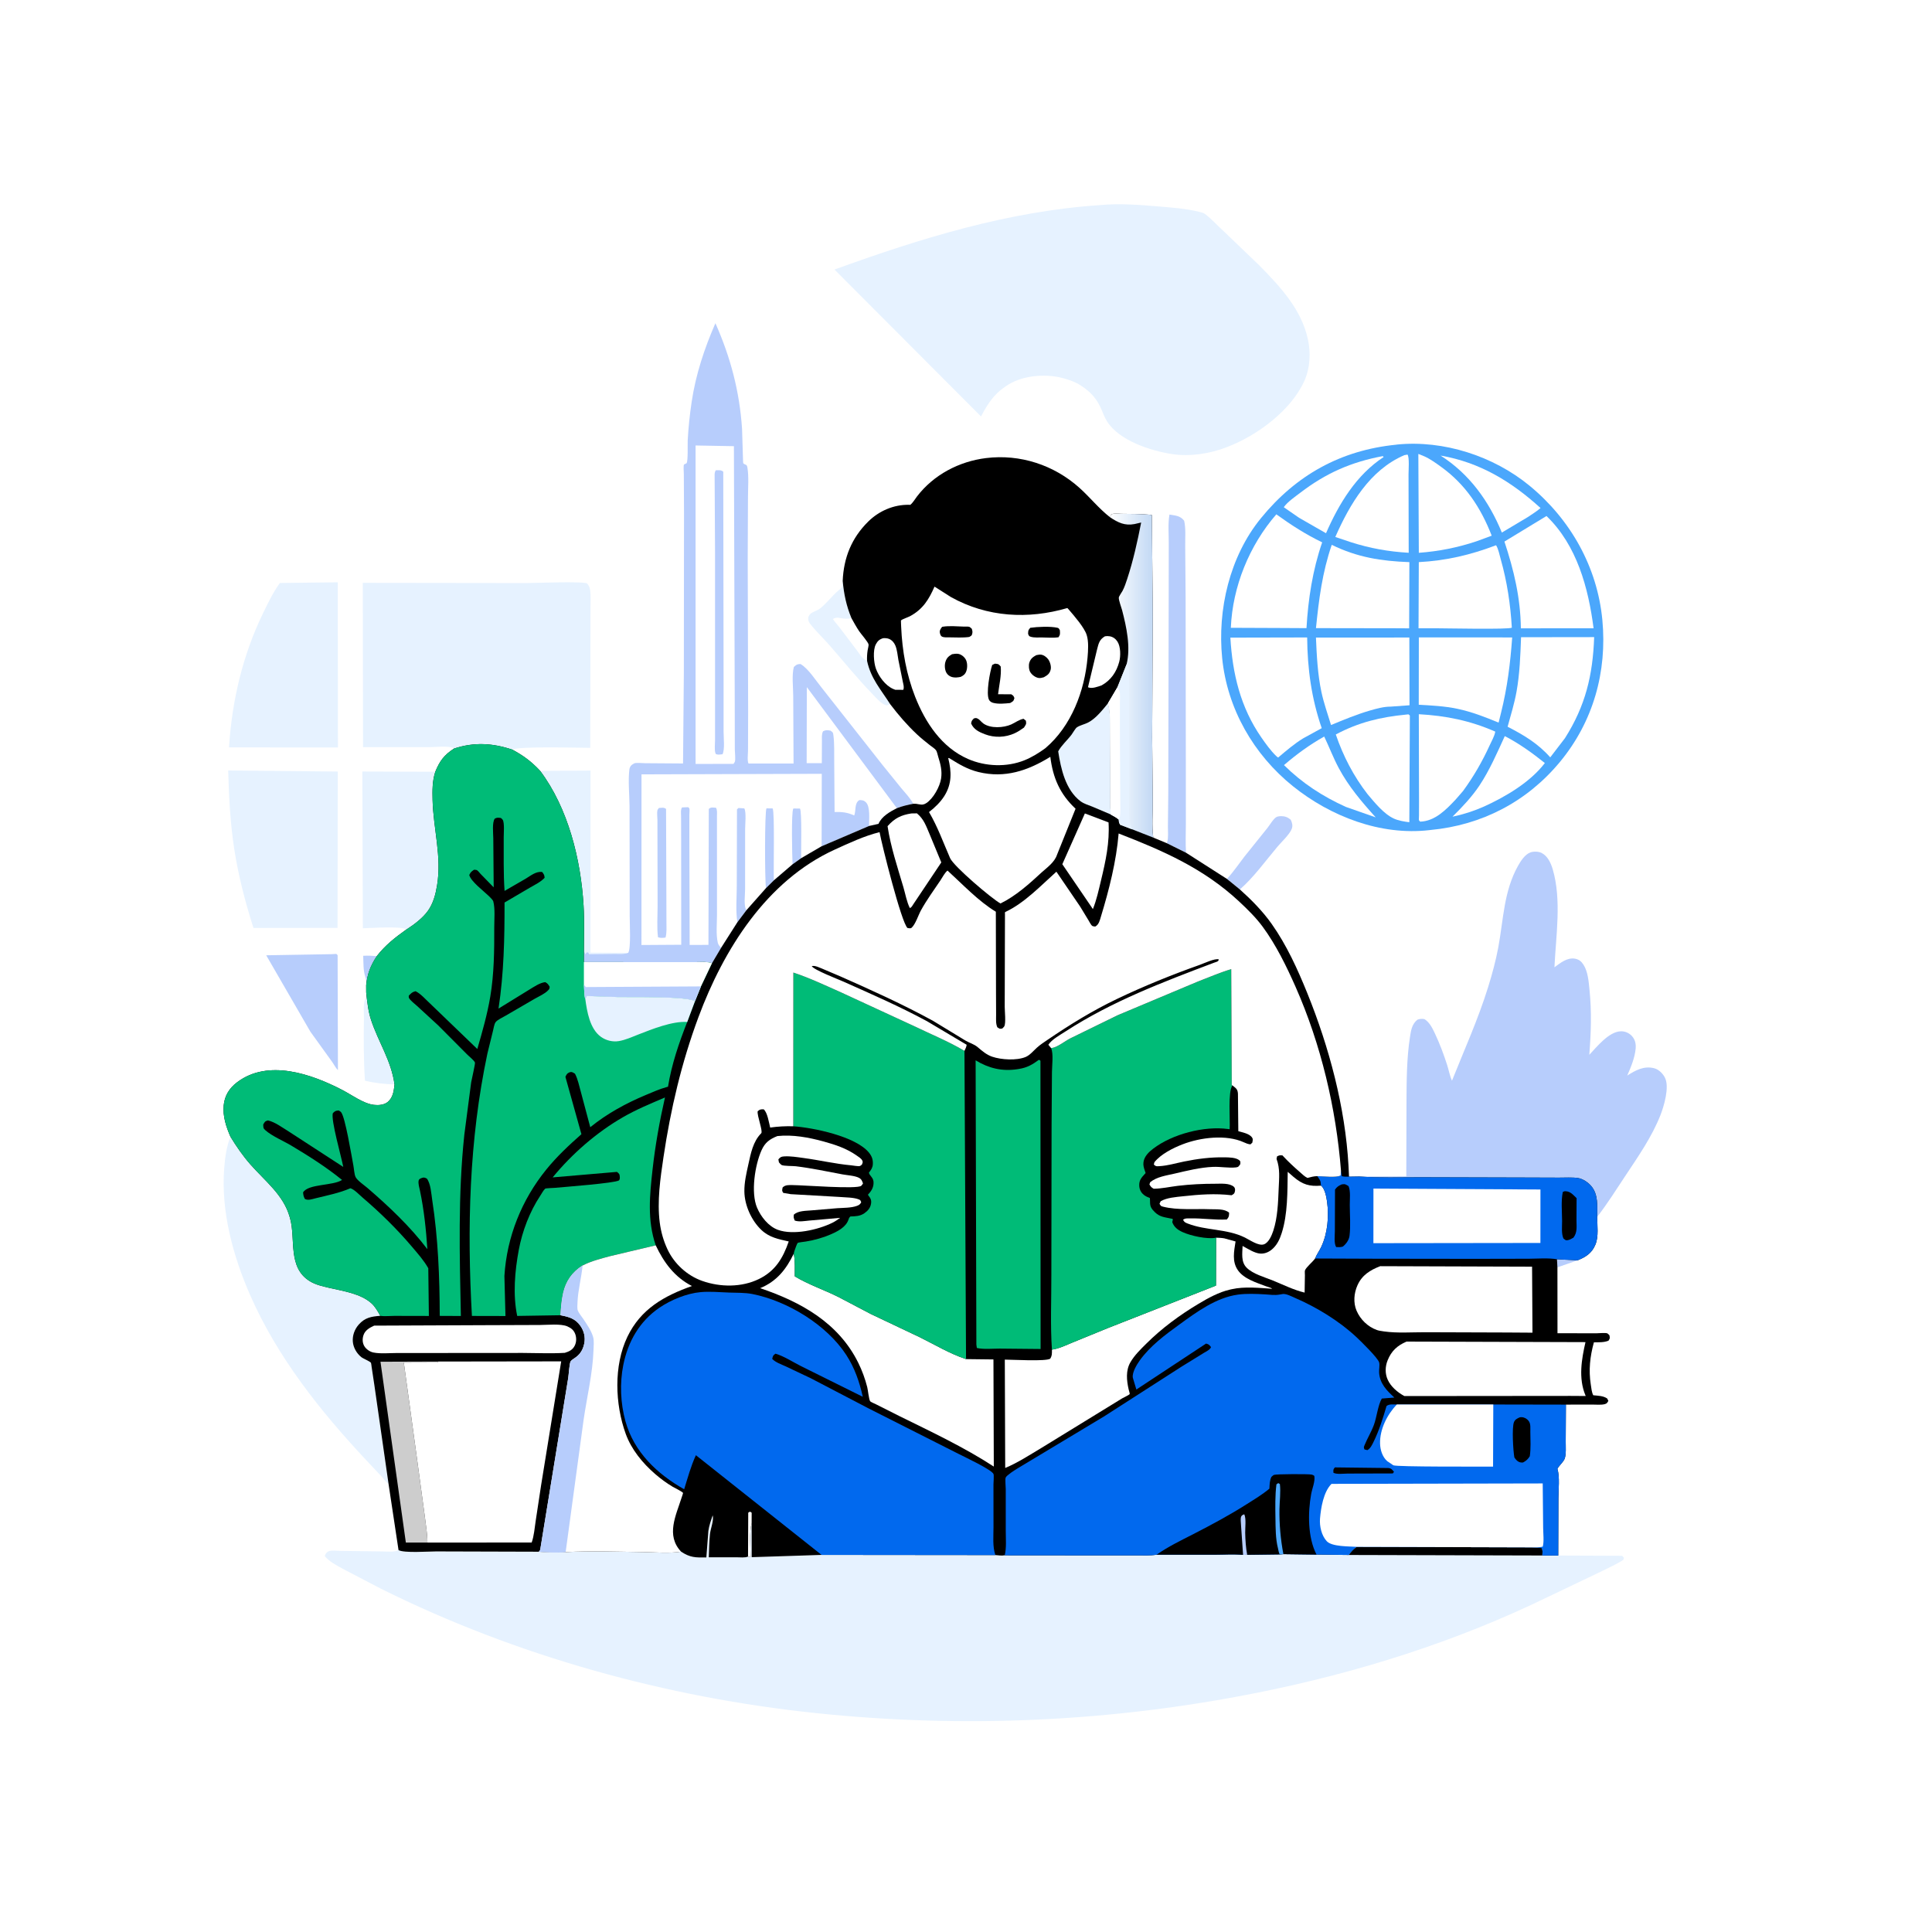 <svg version="1.1" xmlns="http://www.w3.org/2000/svg" style="display: block;" viewBox="0 0 2048 2048" width="1024" height="1024">
<defs>
	<linearGradient id="Gradient1" gradientUnits="userSpaceOnUse" x1="1219.11" y1="715.008" x2="1176.89" y2="714.981">
		<stop class="stop0" offset="0" stop-opacity="1" stop-color="rgb(198,219,245)"/>
		<stop class="stop1" offset="1" stop-opacity="1" stop-color="rgb(254,255,255)"/>
	</linearGradient>
</defs>
<path transform="translate(0,0)" fill="rgb(255,255,255)" d="M -0 -0 L 2048 0 L 2048 2048 L -0 2048 L -0 -0 z"/>
<path transform="translate(0,0)" fill="rgb(183,205,252)" d="M 1650.47 1334.88 L 1672.25 1336.01 L 1650.94 1343.44 L 1650.47 1334.88 z"/>
<path transform="translate(0,0)" fill="rgb(183,205,252)" d="M 388.152 1044.32 C 388.158 1041.43 388.384 1038.55 387.374 1035.8 C 384.916 1029.12 385.326 1020.26 385.018 1013.18 C 389.918 1012.88 394.526 1013.09 399.394 1013.52 C 392.783 1023.51 389.323 1032.39 388.152 1044.32 z"/>
<path transform="translate(0,0)" fill="rgb(230,242,255)" d="M 388.18 1051.91 C 389.242 1061.65 390.217 1071.55 393.271 1080.91 C 401.014 1104.63 414.802 1124.18 418.221 1149.57 C 407.502 1149.13 397.31 1148.17 386.862 1145.55 C 385.397 1123.46 385.47 1101.13 385.783 1079 C 385.852 1074.09 384.933 1064.05 386.906 1059.76 C 388.021 1057.34 387.969 1054.56 388.18 1051.91 z"/>
<path transform="translate(0,0)" fill="rgb(183,205,252)" d="M 1300.57 931.657 L 1301.24 930.942 C 1307.68 923.968 1313.22 915.694 1319.03 908.173 L 1343.6 877.579 C 1346 874.576 1350.21 867.254 1353.5 865.883 C 1354.61 865.42 1356.76 865.122 1358 865.134 C 1362.13 865.172 1365.1 866.3 1368.2 868.918 C 1369.7 871.968 1370.62 875.228 1369.32 878.586 C 1366.97 884.632 1358.71 892.165 1354.42 897.242 C 1341.69 912.275 1329.16 929.906 1314.31 942.841 L 1300.57 931.657 z"/>
<path transform="translate(0,0)" fill="rgb(230,242,255)" d="M 893.293 615.833 C 894.64 630.029 897.117 642.069 902.589 655.29 C 905.202 659.978 907.8 664.706 910.783 669.171 C 912.558 671.826 920.307 680.626 920.731 683.175 C 920.926 684.351 919.951 687.944 919.744 689.317 C 919.172 693.106 918.983 696.632 919.102 700.469 C 923.125 719.315 933.658 730.735 943.664 746.496 L 940 747.762 C 934.43 746.819 928.605 739.551 924.751 735.601 C 908.755 719.208 894.448 701.277 879.37 684.06 C 872.629 676.364 864.66 668.975 858.5 660.895 C 856.879 658.768 856.157 655.709 857.287 653.166 C 858.823 649.709 862.641 648.619 865.82 647.035 C 867.201 646.371 868.297 645.842 869.5 644.874 C 875.601 639.962 880.907 633.287 886.596 627.831 C 887.87 626.61 891.634 623.917 892.381 622.5 C 893.054 621.225 893.075 617.425 893.293 615.833 z"/>
<path transform="translate(0,0)" fill="rgb(255,255,255)" d="M 882.894 656.17 C 885.849 654.406 888.156 654.609 891.562 655.27 C 895.706 656.075 898.434 656.109 902.589 655.29 C 905.202 659.978 907.8 664.706 910.783 669.171 C 912.558 671.826 920.307 680.626 920.731 683.175 C 920.926 684.351 919.951 687.944 919.744 689.317 C 919.172 693.106 918.983 696.632 919.102 700.469 C 913.67 698.212 911.456 693.419 908.044 689 L 891.207 666.807 C 888.529 663.133 885.442 660.014 882.894 656.17 z"/>
<path transform="translate(0,0)" fill="rgb(230,242,255)" d="M 572.583 817.163 L 625.962 816.855 L 625.905 1009.82 L 665.952 1010.03 C 661.617 1011.72 656.578 1011.14 651.98 1011.16 L 624.5 1011.47 L 623.51 1009.5 L 621.773 1009.6 L 620.563 1011.53 L 618.956 1007.99 C 618.953 992.009 619.542 975.737 618.598 959.793 C 615.711 911.001 602.273 856.659 572.583 817.163 z"/>
<path transform="translate(0,0)" fill="rgb(183,205,252)" d="M 351.123 1011.47 L 356.5 1011.18 L 357.888 1012.5 L 358.23 1134.34 C 355.633 1131.89 353.99 1128.2 351.837 1125.3 L 328.984 1093.58 L 282.195 1012.64 L 351.123 1011.47 z"/>
<path transform="translate(0,0)" fill="rgb(183,205,252)" d="M 1236.86 893.817 L 1237.33 892.401 C 1238.71 887.935 1237.99 881.096 1238.04 876.32 L 1238.41 840.979 L 1238.86 630.174 L 1238.93 575.207 C 1238.95 565.666 1238.01 554.817 1239.68 545.45 C 1246.11 546.578 1251.01 546.536 1255.25 552 C 1257.17 560.18 1256.26 570.486 1256.37 578.945 L 1256.8 633.15 L 1257.04 816.638 L 1257.06 873.894 C 1257.06 883.814 1256.53 894.055 1257.26 903.943 L 1236.86 893.817 z"/>
<path transform="translate(0,0)" fill="rgb(230,242,255)" d="M 430.905 985.209 C 425.044 981.462 393.363 983.879 384.629 983.986 L 384.108 817.85 L 461.431 818.082 C 458.246 827.862 458.291 837.885 458.557 848.063 C 459.36 878.745 468.445 907.937 463.273 938.808 C 461.699 948.208 459.292 957.482 453.698 965.397 C 448.236 973.124 439.055 980.046 431.1 985.151 L 430.905 985.209 z"/>
<path transform="translate(0,0)" fill="rgb(230,242,255)" d="M 337.594 617.5 L 358.05 617.268 L 358.221 792.331 L 263.5 792.293 L 242.779 792.246 C 245.864 742.723 257.362 694.04 279.166 649.347 C 284.42 638.577 289.605 627.717 296.683 618.007 L 337.594 617.5 z"/>
<path transform="translate(0,0)" fill="rgb(230,242,255)" d="M 241.896 816.76 L 358.056 817.869 L 357.803 983.579 L 268.684 983.686 C 259.934 956.259 252.461 927.469 248.158 898.976 C 244.03 871.636 242.646 844.364 241.896 816.76 z"/>
<path transform="translate(0,0)" fill="rgb(230,242,255)" d="M 244.273 1204.91 C 250.576 1215.27 257.264 1225 265.268 1234.14 C 280.619 1251.67 300.524 1266.58 307.059 1290 L 307.528 1291.6 C 313.598 1313.71 304.759 1343.45 328.299 1358.04 C 334.598 1361.95 342.156 1363.6 349.285 1365.25 C 363.646 1368.57 382.579 1371.31 393.874 1381.66 C 397.769 1385.23 400.579 1390.23 403.11 1394.81 C 393.73 1395.54 386.81 1396.65 380.224 1404.16 C 375.897 1409.09 373.446 1415.71 374.009 1422.27 C 374.544 1428.52 378.064 1434.62 382.92 1438.54 C 385.161 1440.35 391.951 1442.89 393.277 1444.67 C 393.458 1444.91 393.843 1448.39 393.929 1448.95 L 396.834 1468.28 L 411.884 1573.08 C 408.734 1570.77 406.606 1567.45 403.964 1564.6 L 388.637 1548.28 C 339.681 1496.09 293.959 1438.69 265.082 1372.68 C 246.945 1331.23 234.135 1284.04 237.665 1238.47 C 238.541 1227.17 240.086 1215.51 244.273 1204.91 z"/>
<path transform="translate(0,0)" fill="rgb(230,242,255)" d="M 481.324 793.493 L 480.112 792.803 C 475.689 790.496 461.46 791.994 456.05 791.98 L 384.83 791.982 L 384.57 617.85 L 558.058 618.073 C 567.419 618.039 617.554 615.975 622.368 618.5 C 624.48 621.104 625.236 622.943 625.679 626.277 C 626.446 632.038 625.919 638.568 625.928 644.399 L 625.896 678.606 L 625.678 792.734 C 612.95 792.753 549.858 790.797 543.114 794.659 C 522.035 787.611 502.611 786.513 481.324 793.493 z"/>
<path transform="translate(0,0)" fill="rgb(183,205,252)" d="M 1440.62 1247.16 L 1490.73 1246.98 L 1490.94 1169.11 C 1491.06 1146.15 1491.08 1122.22 1494.6 1099.5 C 1495.7 1092.38 1496.53 1085.79 1502.5 1080.92 C 1505.41 1079.92 1506.86 1079.86 1509.91 1080.28 C 1515.4 1083.49 1518.66 1090.4 1521.27 1095.95 C 1526.27 1106.59 1530.41 1117.71 1534.02 1128.88 C 1535.76 1134.27 1536.81 1140.48 1539.16 1145.58 C 1552.37 1112.47 1566.85 1080.57 1577.46 1046.41 C 1581.76 1032.56 1585.66 1018.23 1588.3 1003.97 C 1593.78 974.272 1594.08 944.707 1609.21 917.731 C 1612.08 912.621 1616.51 905.737 1622.2 903.628 C 1625.61 902.363 1630.83 902.498 1634.12 904.132 C 1640.54 907.325 1644.03 914.927 1645.96 921.5 C 1655.51 953.956 1649.34 992.152 1647.77 1025.37 C 1654.03 1020.79 1661.31 1014.74 1669.59 1016.25 C 1673.73 1017.01 1676.22 1019.02 1678.5 1022.53 C 1683.26 1029.86 1684.04 1040.27 1684.9 1048.77 C 1687.32 1072.44 1686.57 1094.5 1684.74 1118.13 C 1692.91 1109.45 1705.18 1093.99 1717.7 1093.23 C 1722.21 1092.95 1726.63 1094.8 1729.72 1098.05 C 1733.26 1101.77 1734.32 1106.47 1733.87 1111.5 C 1732.96 1121.46 1728.86 1131.09 1724.95 1140.15 C 1733.75 1134.54 1742.65 1129.6 1753.5 1132.38 C 1758.37 1133.62 1762.79 1138.11 1764.97 1142.5 C 1769.85 1152.37 1763.89 1172.62 1760.02 1182.39 C 1751.02 1205.13 1736.72 1225.67 1723.27 1245.95 C 1713.48 1260.7 1703.92 1275.95 1693.07 1289.97 C 1693.07 1278.66 1694.55 1265.98 1686.47 1256.9 C 1683.2 1253.22 1677.71 1249.48 1672.76 1248.76 C 1666.27 1247.83 1659.04 1248.37 1652.47 1248.34 L 1615.36 1248.21 L 1505.4 1247.91 C 1483.91 1247.87 1462.05 1248.63 1440.62 1247.16 z"/>
<path transform="translate(0,0)" fill="rgb(183,205,252)" d="M 665.952 1010.03 C 668.999 1005.2 667.468 977.923 667.505 971.008 L 667.341 854.631 C 667.231 842.29 665.709 827.952 667.144 815.815 C 667.35 814.07 668.143 812.16 669.5 810.996 C 669.803 810.736 671.975 809.283 672.5 809.113 C 674.947 808.319 680.976 809.039 683.842 809.03 L 724.055 809.317 L 724.901 713.441 L 725.08 544 L 724.883 502.586 C 724.871 501.093 724.328 493.565 725.025 492.5 C 725.223 492.197 727.523 491.33 727.779 491 C 729.491 488.795 728.801 470.814 728.998 467 C 729.698 453.415 731.186 439.371 733.197 425.929 C 737.54 396.899 746.648 369.442 758.361 342.622 C 774.41 378.77 783.96 414.881 786.601 454.482 L 787.666 488.751 C 787.672 488.838 787.829 490.987 787.841 491 C 790.046 493.335 791.619 491.599 792.269 495.522 C 793.909 505.421 792.907 516.941 792.889 526.975 L 792.606 591.961 L 793.059 754.05 L 792.925 795.768 C 792.909 799.41 791.952 806.153 793.443 809.396 L 841.205 809.347 L 840.844 737.807 C 840.817 728.483 839.23 715.791 841.5 707.02 C 844.392 704.568 844.548 704.079 848.5 703.854 C 856.905 708.66 864.776 721.39 870.898 728.872 L 935.422 810.806 L 955.392 835.5 C 959.881 840.853 964.767 845.858 968.133 852.028 C 962.114 853.231 956.447 854.441 950.718 856.709 C 943.28 860.57 934.681 865.303 931.246 873.33 L 921.227 875.573 L 870.952 897.068 L 849.234 909.737 L 840.161 916.193 L 820.341 933.188 L 811.969 941.483 L 791.255 964.858 L 781.666 977.625 L 764.358 1004.8 L 754.773 1020.93 L 754.041 1020.77 C 749.217 1019.26 743.779 1019.87 738.726 1019.88 L 709.961 1019.92 L 618.952 1019.84 L 618.956 1007.99 L 620.563 1011.53 L 621.773 1009.6 L 623.51 1009.5 L 624.5 1011.47 L 651.98 1011.16 C 656.578 1011.14 661.617 1011.72 665.952 1010.03 z"/>
<path transform="translate(0,0)" fill="rgb(255,255,255)" d="M 921.227 875.573 C 921.172 868.942 922.76 855.266 917.925 850.5 C 915.663 848.27 913.961 848.222 911 848.095 C 905.485 851.293 907.596 859.261 905.504 864.443 C 898.198 861.094 892.691 860.594 884.699 860.749 L 884.308 807.374 C 884.174 798.171 884.629 788.424 883.425 779.306 C 883.007 776.143 882.921 776.438 880.352 774.5 C 877.237 773.998 875.453 773.631 872.5 775.146 C 870.859 778.278 871.299 781.562 871.275 784.997 L 871.163 809.012 L 855.087 808.982 L 855.285 728.384 L 950.718 856.709 C 943.28 860.57 934.681 865.303 931.246 873.33 L 921.227 875.573 z"/>
<path transform="translate(0,0)" fill="rgb(255,255,255)" d="M 737.327 472.232 L 777.971 472.965 L 778.857 745.913 L 778.936 794.592 C 778.941 797.583 779.894 804.886 778.957 807.5 C 778.654 808.344 777.986 809.007 777.5 809.761 L 737.343 809.795 L 737.327 472.232 z"/>
<path transform="translate(0,0)" fill="rgb(183,205,252)" d="M 758.74 498.5 C 761.949 498.551 764.17 497.911 766.687 500 L 767.022 721.057 L 767.041 776.091 C 767.04 782.337 768.484 794.12 765.936 799.5 C 763.879 799.749 761.612 800.254 759.599 799.616 C 758.711 799.334 758.697 799.288 758.404 798.413 C 757.16 794.701 757.977 788.663 757.976 784.726 L 757.985 746.025 L 757.977 587.16 L 757.525 503.17 C 757.565 501.289 757.864 500.158 758.74 498.5 z"/>
<path transform="translate(0,0)" fill="rgb(255,255,255)" d="M 764.358 1004.8 C 763.025 1003.23 761.426 1001.53 760.94 999.478 C 758.799 990.433 760.055 978.762 760.049 969.49 L 760.013 883.888 L 760.005 865.236 C 760 862.236 760.55 858.907 758.955 856.248 C 755.729 856.121 753.81 855.283 751.35 857.5 L 750.982 1001.61 L 731.057 1001.69 L 730.747 885.278 L 730.754 863.896 C 730.755 862.542 731.204 858.069 730.759 857 C 730.524 856.433 729.92 856.105 729.5 855.657 L 723 855.897 C 721.302 858.487 721.96 862.179 721.967 865.274 L 722.042 890.177 L 722.144 1001.48 L 679.974 1001.75 L 680.029 820.851 L 871.119 820.273 L 870.952 897.068 L 849.234 909.737 L 840.161 916.193 L 820.341 933.188 L 811.969 941.483 L 791.255 964.858 L 781.666 977.625 L 764.358 1004.8 z"/>
<path transform="translate(0,0)" fill="rgb(183,205,252)" d="M 840.161 916.193 C 839.75 908.965 838.606 859.933 841 857.049 L 848 857.109 C 850.164 859.923 849.082 903.152 849.234 909.737 L 840.161 916.193 z"/>
<path transform="translate(0,0)" fill="rgb(183,205,252)" d="M 811.969 941.483 C 810.633 932.069 810.54 860.205 812.5 856.889 L 819 856.957 C 821.418 860.664 819.732 923.332 820.341 933.188 L 811.969 941.483 z"/>
<path transform="translate(0,0)" fill="rgb(183,205,252)" d="M 781.666 977.625 C 779.702 965.777 781.016 951.754 781.009 939.619 L 781.228 858 L 782.782 856.5 L 789 856.937 C 791.258 860.953 789.869 873.91 789.865 879.052 L 789.84 942.425 C 789.826 947.839 788.436 959.002 790.612 963.821 L 791.255 964.858 L 781.666 977.625 z"/>
<path transform="translate(0,0)" fill="rgb(183,205,252)" d="M 698.454 856.5 C 701.434 856.385 703.648 855.589 706.049 857.5 L 706.377 949.25 L 706.455 977.135 C 706.456 982.67 706.936 988.463 705.5 993.845 C 702.541 994.217 700.404 994.53 697.5 993.514 C 696.158 982.702 697.11 970.953 697.084 959.991 L 696.943 891.909 L 696.902 869.103 C 696.897 866.321 696.266 861.62 696.884 859.016 C 697.112 858.054 697.93 857.339 698.454 856.5 z"/>
<path transform="translate(0,0)" fill="rgb(230,242,255)" d="M 1166.15 217.416 C 1186.42 215.445 1208.2 217.127 1228.5 218.873 C 1242.52 220.079 1257.16 221.071 1270.84 224.481 L 1272.5 224.913 C 1274.29 225.346 1275.62 225.61 1277.15 226.729 C 1284.56 232.144 1291.06 239.766 1297.97 245.882 L 1335.29 281.712 C 1357.32 304.141 1379.57 328.006 1386.44 359.651 C 1389.53 373.846 1388.81 389.949 1382.86 403.361 C 1368.78 435.069 1332.58 461.752 1300.72 473.897 C 1290.79 477.682 1282.52 479.885 1272 481.349 C 1262.78 482.633 1251.86 482.811 1242.65 481.387 C 1219.95 477.877 1186.64 467.363 1173.49 446.657 C 1170.59 442.1 1168.82 436.567 1166.52 431.666 C 1161.1 420.149 1153.32 413.031 1142.48 406.657 C 1137.81 404.308 1132.84 402.464 1127.79 401.116 L 1126.09 400.672 L 1121.39 399.558 C 1103.07 396.417 1081.86 398.646 1066.31 409.363 L 1065.09 410.217 C 1053.06 418.425 1046.62 428.79 1039.92 441.466 L 884.591 285.727 C 976.198 252.563 1068.39 223.943 1166.15 217.416 z"/>
<path transform="translate(0,0)" fill="rgb(75,167,252)" d="M 1479.93 471.403 L 1480.86 471.243 C 1530.26 466.292 1583.15 483.439 1621.35 514.85 C 1664.82 550.59 1693.24 601.023 1698.57 657.243 C 1703.75 712.043 1688.9 765.061 1653.6 807.676 C 1618.61 849.923 1570.76 874.751 1516.24 879.842 L 1515.07 879.985 C 1463.4 885.95 1410.44 865.432 1370.64 833.477 C 1328.82 799.907 1300.91 751.19 1295.55 697.636 C 1290.4 646.176 1303.53 589.951 1336.55 549.415 C 1373.83 503.645 1421.16 477.276 1479.93 471.403 z"/>
<path transform="translate(0,0)" fill="rgb(255,255,255)" d="M 1527.06 482.916 C 1568.77 490.14 1602.06 510.398 1633.04 538.542 C 1628.97 542.122 1623.97 545.091 1619.48 548.161 L 1592.03 564.533 C 1578.31 531.154 1557.66 502.432 1527.06 482.916 z"/>
<path transform="translate(0,0)" fill="rgb(255,255,255)" d="M 1403.71 780.77 C 1409.04 791.904 1413.31 803.308 1419.17 814.246 C 1429.62 833.765 1443.57 850.138 1458.32 866.458 L 1426.75 855.391 C 1401.89 844.17 1380.53 830.222 1361.07 811.047 C 1374.31 799.608 1388.44 789.328 1403.71 780.77 z"/>
<path transform="translate(0,0)" fill="rgb(255,255,255)" d="M 1595.14 780.301 C 1610.36 788.154 1624.26 798.169 1637.61 808.851 C 1622.08 829.233 1595.94 844.589 1573.03 854.999 C 1562.48 859.693 1551.04 863.4 1539.72 865.695 C 1549.83 855.762 1560.31 844.63 1568.18 832.825 C 1578.99 816.612 1587.03 797.998 1595.14 780.301 z"/>
<path transform="translate(0,0)" fill="rgb(255,255,255)" d="M 1465.82 483.5 L 1466.71 484.477 C 1437.56 503.589 1419.34 534.002 1405.62 565.244 L 1377.06 548.866 L 1360.9 537.703 L 1361.34 537.02 C 1365.28 531.694 1372.94 526.479 1378.28 522.386 C 1405.55 501.504 1432.3 489.78 1465.82 483.5 z"/>
<path transform="translate(0,0)" fill="rgb(255,255,255)" d="M 1503.5 481.179 L 1509.92 483.765 C 1516.2 486.582 1522.1 490.907 1527.66 494.909 C 1553.58 513.558 1569.86 538.486 1581.27 567.839 L 1566.24 573.41 C 1545.4 580.428 1525.9 584.349 1504.01 586.003 L 1503.5 481.179 z"/>
<path transform="translate(0,0)" fill="rgb(255,255,255)" d="M 1488.6 482.5 L 1492 481.882 C 1494.2 484.544 1493.08 498.814 1493.1 502.765 L 1493.28 585.966 C 1471.85 584.732 1452.33 581.258 1431.83 574.701 L 1415.48 569.199 C 1430.87 534.456 1451.95 498.292 1488.6 482.5 z"/>
<path transform="translate(0,0)" fill="rgb(255,255,255)" d="M 1490.67 757.477 L 1493 757.22 L 1494.5 758.457 L 1493.95 871.593 C 1488.79 870.984 1482.25 869.904 1477.54 867.73 C 1466.81 862.78 1457.2 850.727 1449.74 841.947 C 1434.87 822.799 1423.82 801.504 1416 778.572 C 1440.33 765.629 1463.41 760.119 1490.67 757.477 z"/>
<path transform="translate(0,0)" fill="rgb(255,255,255)" d="M 1504 757.093 C 1532.85 758.683 1558.46 763.894 1585.05 775.542 C 1584.25 780.313 1581.16 785.601 1579.15 790 C 1571.24 807.298 1562.06 823.247 1550.82 838.59 L 1542.79 847.817 C 1532.67 858.502 1521.1 870.444 1505.5 870.975 C 1505.05 870.484 1504.46 870.091 1504.16 869.5 C 1503.93 869.056 1504.19 865.311 1504.19 864.785 L 1504.24 849.014 L 1504 757.093 z"/>
<path transform="translate(0,0)" fill="rgb(255,255,255)" d="M 1411.71 577.54 C 1438.78 590.816 1464.09 594.793 1494 595.885 L 1493.76 666.064 L 1478.7 665.977 L 1394.98 665.85 C 1398.08 635.216 1401.66 606.866 1411.71 577.54 z"/>
<path transform="translate(0,0)" fill="rgb(255,255,255)" d="M 1585.9 577.98 C 1588.36 581.827 1589.61 588.489 1590.86 592.899 C 1597.61 616.777 1601.15 640.633 1602.61 665.368 C 1599.29 667.439 1532.36 666.002 1522.5 666.004 L 1503.7 666.016 L 1503.99 595.876 C 1533.06 594.33 1558.68 588.301 1585.9 577.98 z"/>
<path transform="translate(0,0)" fill="rgb(255,255,255)" d="M 1504.03 675.659 L 1602.97 675.71 C 1601.01 703.176 1597.82 728.935 1591.14 755.675 L 1588.58 766.013 C 1574.44 760.128 1559.95 754.511 1544.92 751.356 C 1531.38 748.513 1517.71 747.83 1503.93 747.056 L 1504.03 675.659 z"/>
<path transform="translate(0,0)" fill="rgb(255,255,255)" d="M 1394.96 675.837 L 1493.96 675.807 L 1494.13 747.609 L 1474 749.066 C 1467.22 748.977 1459.03 751.198 1452.51 753.094 C 1438.24 757.239 1424.65 762.893 1410.95 768.558 C 1407.37 756.772 1403.27 745.395 1400.71 733.303 C 1396.73 714.548 1395.78 694.945 1394.96 675.837 z"/>
<path transform="translate(0,0)" fill="rgb(255,255,255)" d="M 1639.34 546.992 C 1671.56 577.917 1683.77 623.239 1689.26 666.004 L 1644.7 666.022 L 1612.18 666.063 C 1611.83 633.942 1604.79 604.356 1594.76 574.088 L 1639.34 546.992 z"/>
<path transform="translate(0,0)" fill="rgb(255,255,255)" d="M 1352.96 545.215 C 1368.51 556.426 1384.25 566.588 1401.56 574.913 C 1391.46 604.152 1386.7 635.072 1384.93 665.859 L 1356.25 665.706 L 1304.73 665.498 C 1306.59 621.759 1324.36 578.101 1352.96 545.215 z"/>
<path transform="translate(0,0)" fill="rgb(255,255,255)" d="M 1612.38 675.476 L 1689.88 675.37 C 1688.47 715.736 1680.66 748.247 1658.86 782.565 L 1643.33 802.836 C 1630.3 788.129 1615.41 779.245 1598.13 770.371 C 1601.51 757.974 1605.36 745.652 1607.62 732.984 C 1611.01 713.961 1611.68 694.738 1612.38 675.476 z"/>
<path transform="translate(0,0)" fill="rgb(255,255,255)" d="M 1304.24 675.904 L 1385.64 675.729 C 1385.96 709.172 1390.17 740.148 1401.08 771.895 L 1381.54 782.601 C 1371.89 788.495 1363.52 795.74 1354.91 803.01 C 1354.09 802.472 1353.74 802.288 1352.95 801.53 C 1347.07 795.906 1341.68 788.387 1337.06 781.708 C 1314.91 749.719 1306.49 714.218 1304.24 675.904 z"/>
<path transform="translate(0,0)" fill="rgb(230,242,255)" d="M 721.995 1644.81 C 731.543 1651.2 737.388 1651.13 748.757 1650.96 L 750.905 1622.86 C 751.684 1617.19 753.663 1611.69 755.5 1606.3 C 756.821 1612.03 753.253 1620.08 752.62 1626.11 C 751.762 1634.28 751.615 1642.59 751.338 1650.8 L 780.798 1650.79 C 784.303 1650.78 789.807 1651.48 792.951 1650.04 L 794.117 1650.58 L 795.622 1650 C 795.617 1639.18 794.1 1624.75 796.767 1614.42 L 796.83 1650.68 L 870.884 1648.27 L 1055.14 1648.45 C 1058.48 1648.77 1061.73 1649.25 1065.07 1648.69 L 1173.99 1648.79 L 1205.23 1648.77 C 1212.1 1648.76 1219.28 1649.18 1226.06 1648.04 L 1288.33 1648.01 C 1297.88 1648.01 1308.24 1647.21 1317.71 1648.25 L 1322.05 1648.15 L 1356.55 1647.69 L 1360.45 1647.45 L 1395.55 1647.91 L 1429.75 1648.34 C 1432.26 1644.77 1434.61 1642.32 1438.12 1639.72 L 1623.5 1640.25 L 1634 1640.81 C 1635.69 1643.41 1635.02 1645.85 1634.95 1648.89 L 1651.79 1648.93 L 1719.5 1649.2 L 1721.5 1651.37 L 1720.79 1653.5 C 1713.79 1658.1 1705.84 1661.55 1698.36 1665.33 L 1641.34 1692.58 C 1543.71 1740.19 1439.37 1773.05 1333 1794.33 C 1178.93 1825.15 1022.25 1832.28 866 1816.07 C 706.552 1799.52 547.17 1755.45 403.506 1683.95 L 363.375 1663 C 356.575 1659.15 349.253 1655.66 344.273 1649.5 C 345.021 1647.16 345.78 1645.73 348.152 1644.5 C 350.892 1643.08 357.694 1643.96 360.888 1644 L 405.344 1644.58 C 410.567 1644.61 417.971 1645.62 422.454 1643.17 C 428.267 1646.5 454.241 1644.56 462.471 1644.57 L 571.242 1644.89 C 580.497 1645.54 590.374 1646.32 599.612 1645.29 C 626.679 1643.84 654.772 1644.88 681.903 1645.25 C 694.869 1645.42 709.191 1646.89 721.995 1644.81 z"/>
<path transform="translate(0,0)" fill="rgb(0,0,0)" d="M 1438.12 1639.72 L 1623.5 1640.25 L 1634 1640.81 C 1635.69 1643.41 1635.02 1645.85 1634.95 1648.89 L 1429.75 1648.34 C 1432.26 1644.77 1434.61 1642.32 1438.12 1639.72 z"/>
<path transform="translate(0,0)" fill="rgb(0,0,0)" d="M 893.293 615.833 C 894.312 591.266 902.709 570.275 920.335 552.892 C 931.784 541.599 947.375 534.81 963.557 535.109 L 964.965 535.151 C 967.788 532.859 969.82 529.183 972.03 526.298 C 989.699 503.239 1016.66 489.11 1045.25 485.581 C 1081.29 481.132 1117.18 492.879 1144.14 517.031 C 1155.53 527.229 1164.65 538.949 1176.81 548.411 L 1177.58 545.657 C 1180.02 543.688 1185.65 544.614 1188.88 544.671 C 1198.71 544.846 1208.94 544.661 1218.72 545.642 L 1221.01 545.953 L 1221.97 649.453 L 1221.35 781.59 L 1221.97 849.527 C 1222.04 861.996 1220.85 875.58 1222.5 887.869 L 1236.86 893.817 L 1257.26 903.943 L 1300.57 931.657 L 1314.31 942.841 C 1326.6 953.856 1338.47 965.853 1348.02 979.364 C 1363.91 1001.83 1375.54 1027.49 1385.83 1052.89 C 1408.98 1110.1 1426 1173.79 1429.46 1235.68 L 1430.02 1247.34 L 1440.62 1247.16 C 1462.05 1248.63 1483.91 1247.87 1505.4 1247.91 L 1615.36 1248.21 L 1652.47 1248.34 C 1659.04 1248.37 1666.27 1247.83 1672.76 1248.76 C 1677.71 1249.48 1683.2 1253.22 1686.47 1256.9 C 1694.55 1265.98 1693.07 1278.66 1693.07 1289.97 C 1693.15 1298.81 1694.76 1310.85 1691.3 1319.04 L 1690.76 1320.33 C 1687.36 1328.1 1681.06 1332.46 1673.43 1335.52 L 1672.25 1336.01 L 1650.47 1334.88 L 1650.94 1343.44 L 1651 1413.27 L 1692.01 1413.35 C 1694.39 1413.36 1701.87 1412.61 1703.71 1413.39 C 1704.69 1413.81 1705.3 1414.8 1706.1 1415.5 C 1706.58 1418.6 1706.77 1418.57 1705.08 1421.17 C 1700.26 1423.2 1694.74 1422.8 1689.58 1422.94 C 1685.47 1438.09 1683.88 1452.24 1686.32 1467.84 C 1686.88 1471.39 1687.25 1475.9 1688.91 1479.03 C 1693.97 1479.58 1699.46 1479.51 1703.73 1482.5 L 1704.92 1485 C 1703.68 1487.07 1703.48 1487.84 1700.97 1488.49 C 1697.18 1489.46 1691.84 1488.89 1687.88 1488.91 L 1659.93 1488.96 L 1659.72 1528.1 C 1659.67 1533.11 1660.36 1541.59 1658.61 1546.21 C 1657.18 1549.96 1652.89 1553.32 1650.91 1556.96 C 1653.61 1565.78 1651.98 1578.99 1651.97 1588.35 L 1651.79 1648.93 L 1634.95 1648.89 C 1635.02 1645.85 1635.69 1643.41 1634 1640.81 L 1623.5 1640.25 L 1438.12 1639.72 C 1434.61 1642.32 1432.26 1644.77 1429.75 1648.34 L 1395.55 1647.91 L 1360.45 1647.45 L 1356.55 1647.69 L 1322.05 1648.15 L 1317.71 1648.25 C 1308.24 1647.21 1297.88 1648.01 1288.33 1648.01 L 1226.06 1648.04 C 1219.28 1649.18 1212.1 1648.76 1205.23 1648.77 L 1173.99 1648.79 L 1065.07 1648.69 C 1061.73 1649.25 1058.48 1648.77 1055.14 1648.45 L 870.884 1648.27 L 796.83 1650.68 L 796.767 1614.42 C 794.1 1624.75 795.617 1639.18 795.622 1650 L 794.117 1650.58 L 792.951 1650.04 C 789.807 1651.48 784.303 1650.78 780.798 1650.79 L 751.338 1650.8 C 751.615 1642.59 751.762 1634.28 752.62 1626.11 C 753.253 1620.08 756.821 1612.03 755.5 1606.3 C 753.663 1611.69 751.684 1617.19 750.905 1622.86 L 748.757 1650.96 C 737.388 1651.13 731.543 1651.2 721.995 1644.81 C 709.191 1646.89 694.869 1645.42 681.903 1645.25 C 654.772 1644.88 626.679 1643.84 599.612 1645.29 C 590.374 1646.32 580.497 1645.54 571.242 1644.89 L 462.471 1644.57 C 454.241 1644.56 428.267 1646.5 422.454 1643.17 L 411.884 1573.08 L 396.834 1468.28 L 393.929 1448.95 C 393.843 1448.39 393.458 1444.91 393.277 1444.67 C 391.951 1442.89 385.161 1440.35 382.92 1438.54 C 378.064 1434.62 374.544 1428.52 374.009 1422.27 C 373.446 1415.71 375.897 1409.09 380.224 1404.16 C 386.81 1396.65 393.73 1395.54 403.11 1394.81 C 400.579 1390.23 397.769 1385.23 393.874 1381.66 C 382.579 1371.31 363.646 1368.57 349.285 1365.25 C 342.156 1363.6 334.598 1361.95 328.299 1358.04 C 304.759 1343.45 313.598 1313.71 307.528 1291.6 L 307.059 1290 C 300.524 1266.58 280.619 1251.67 265.268 1234.14 C 257.264 1225 250.576 1215.27 244.273 1204.91 C 239.717 1194.43 236.02 1183.28 237.133 1171.7 C 238.12 1161.44 243.113 1153.5 251.248 1147.32 C 284.247 1122.27 330.34 1138.58 362.83 1155.42 C 372.733 1160.55 385.31 1169.96 396.411 1171.22 C 401.193 1171.76 407.206 1171.35 411.024 1168.13 C 416.734 1163.32 417.417 1156.48 418.221 1149.57 C 414.802 1124.18 401.014 1104.63 393.271 1080.91 C 390.217 1071.55 389.242 1061.65 388.18 1051.91 L 388.152 1044.32 C 389.323 1032.39 392.783 1023.51 399.394 1013.52 C 408.485 1001.88 418.934 993.672 430.905 985.209 L 431.1 985.151 C 439.055 980.046 448.236 973.124 453.698 965.397 C 459.292 957.482 461.699 948.208 463.273 938.808 C 468.445 907.937 459.36 878.745 458.557 848.063 C 458.291 837.885 458.246 827.862 461.431 818.082 C 466.121 806.604 470.849 800.286 481.324 793.493 C 502.611 786.513 522.035 787.611 543.114 794.659 C 554.924 801.003 563.369 807.319 572.583 817.163 C 602.273 856.659 615.711 911.001 618.598 959.793 C 619.542 975.737 618.953 992.009 618.956 1007.99 L 618.952 1019.84 L 709.961 1019.92 L 738.726 1019.88 C 743.779 1019.87 749.217 1019.26 754.041 1020.77 L 754.773 1020.93 L 764.358 1004.8 L 781.666 977.625 L 791.255 964.858 L 811.969 941.483 L 820.341 933.188 L 840.161 916.193 L 849.234 909.737 L 870.952 897.068 L 921.227 875.573 L 931.246 873.33 C 934.681 865.303 943.28 860.57 950.718 856.709 C 956.447 854.441 962.114 853.231 968.133 852.028 L 971.008 852.056 C 975.289 852.626 977.827 853.977 981.859 851.359 C 989.363 846.487 996.25 833.975 997.587 825.35 C 998.837 817.282 997.032 809.962 994.581 802.328 C 993.997 800.508 993.313 796.869 992.279 795.357 C 991.082 793.608 987.528 791.363 985.75 789.955 C 980.997 786.19 976.259 782.43 971.839 778.273 C 961.34 768.399 952.388 757.941 943.664 746.496 C 933.658 730.735 923.125 719.315 919.102 700.469 C 918.983 696.632 919.172 693.106 919.744 689.317 C 919.951 687.944 920.926 684.351 920.731 683.175 C 920.307 680.626 912.558 671.826 910.783 669.171 C 907.8 664.706 905.202 659.978 902.589 655.29 C 897.117 642.069 894.64 630.029 893.293 615.833 z"/>
<path transform="translate(0,0)" fill="rgb(255,255,255)" d="M 792.951 1650.04 L 793.165 1603.5 L 795 1602.4 L 796.797 1603.5 L 796.767 1614.42 C 794.1 1624.75 795.617 1639.18 795.622 1650 L 794.117 1650.58 L 792.951 1650.04 z"/>
<path transform="translate(0,0)" fill="rgb(255,255,255)" d="M 936.23 676.5 C 938.314 676.373 940.606 676.471 942.556 677.31 C 945.655 678.642 947.919 681.353 949.175 684.437 C 951.032 688.997 951.479 694.628 952.312 699.47 L 957.037 722.743 C 957.59 725.5 958.656 728.594 957.5 731.268 L 949.005 731.196 L 946.615 730.223 C 938.432 726.552 931.534 717.151 928.529 708.861 C 926.228 702.515 925.114 689.333 928.416 683.024 C 930.303 679.419 932.377 677.625 936.23 676.5 z"/>
<path transform="translate(0,0)" fill="rgb(255,255,255)" d="M 1171.3 674.5 C 1172.97 674.193 1174.72 674.193 1176.4 674.5 C 1179.85 675.133 1182.59 677.121 1184.5 680.046 C 1188.01 685.417 1188.04 695.435 1186.46 701.422 C 1183.59 712.277 1177.68 720.977 1167.8 726.513 C 1163.81 727.887 1157.39 730.425 1153.31 728.5 L 1162.87 688.689 C 1164.55 682.32 1165.21 678.056 1171.3 674.5 z"/>
<path transform="translate(0,0)" fill="rgb(255,255,255)" d="M 1150.02 862.287 L 1175.1 871.79 C 1176.37 893.036 1172.04 912.886 1167.09 933.389 C 1164.65 943.526 1162.43 954.001 1158.5 963.688 L 1156.39 960.536 L 1126.11 916.104 L 1150.02 862.287 z"/>
<path transform="translate(0,0)" fill="rgb(255,255,255)" d="M 966.085 862.276 L 972 862.184 C 979.525 868.499 981.672 875.595 985.43 884.279 L 997.812 914.2 L 968.173 958.509 C 966.992 960.288 966.471 961.708 964.5 962.644 C 961.249 956.284 959.71 947.488 957.657 940.538 C 951.383 919.301 944.153 897.695 940.849 875.778 C 948.275 867.421 955.018 863.995 966.085 862.276 z"/>
<path transform="translate(0,0)" fill="rgb(230,242,255)" d="M 1174.49 745.583 C 1177.38 755.188 1176.52 766.789 1176.71 776.764 L 1177.08 831.888 C 1177.09 842.309 1176.6 852.979 1177.44 863.364 L 1158 855.11 C 1153.97 853.447 1148.98 852.064 1145.47 849.429 C 1129.47 837.395 1124.58 814.948 1121.73 796.461 C 1125.19 790.042 1131.51 784.596 1135.95 778.682 C 1137.28 776.916 1139.91 772.109 1141.58 770.99 C 1144.95 768.733 1149.8 767.79 1153.5 765.877 C 1161.71 761.625 1168.71 752.555 1174.49 745.583 z"/>
<path transform="translate(0,0)" fill="rgb(205,205,205)" d="M 453.091 1635.19 L 430.223 1635.16 L 403.318 1443.5 L 464.745 1443.29 L 463.465 1444.24 L 428.058 1444.36 L 441.525 1542.5 L 450.385 1607.94 C 451.404 1616.9 453.123 1626.2 453.091 1635.19 z"/>
<path transform="translate(0,0)" fill="rgb(255,255,255)" d="M 1394.04 1334.05 C 1391.48 1337.74 1384.84 1343.02 1383.34 1346.59 C 1382.96 1347.49 1383.27 1350.69 1383.25 1351.76 L 1382.95 1370.21 C 1371.09 1367.32 1360.58 1361.99 1349.32 1357.41 C 1340.57 1353.85 1328.12 1350.52 1321.42 1343.73 C 1315.37 1337.62 1316.93 1328.55 1317.19 1320.76 C 1322.56 1323.62 1329.77 1328.44 1335.87 1328.85 C 1341.33 1329.21 1346.11 1326.77 1349.89 1322.98 C 1354.35 1318.52 1356.73 1313.08 1358.64 1307.16 C 1365.1 1287.15 1364.72 1263.08 1365.03 1242.19 L 1371.24 1247.59 C 1380.84 1255.7 1388.11 1257.87 1400.37 1256.82 C 1404.44 1259.99 1406.08 1268.94 1406.77 1274.04 C 1408.86 1289.57 1407.33 1307.05 1400.74 1321.4 C 1398.79 1325.64 1395.72 1329.76 1394.04 1334.05 z"/>
<path transform="translate(0,0)" fill="rgb(255,255,255)" d="M 396.612 1405.23 L 513.923 1404.74 L 572.465 1404.53 C 580.256 1404.52 594.555 1402.96 601.5 1406.05 C 605.467 1407.81 608.243 1410.01 609.763 1414.12 C 611.197 1418 611.115 1422.64 609.264 1426.4 C 607.023 1430.94 603.323 1432.65 598.719 1434.06 C 584.05 1434.96 568.989 1434.2 554.278 1434.17 L 471.72 1434.23 L 420.4 1434.26 C 412.777 1434.26 403.094 1435.24 395.674 1433.68 C 392.092 1432.93 388.137 1430.22 386.256 1427.07 C 384.134 1423.51 384.014 1419.43 385.249 1415.5 C 386.942 1410.11 391.845 1407.43 396.612 1405.23 z"/>
<path transform="translate(0,0)" fill="rgb(255,255,255)" d="M 824.058 1204.28 C 840.195 1202.5 857.475 1205.74 873 1210 C 885.4 1213.41 897.325 1217.35 907.926 1224.78 C 909.989 1226.22 912.941 1227.94 914.084 1230.26 C 914.975 1232.06 914.26 1232.68 913.681 1234.5 C 912.954 1235.01 912.338 1235.73 911.5 1236.02 C 909.885 1236.57 904.232 1235.47 902.355 1235.3 C 885.397 1233.77 868.757 1229.8 851.886 1227.54 C 845.156 1226.63 837.807 1225.38 831 1225.85 C 827.949 1226.06 827.031 1226.74 825.109 1229 L 825.704 1232.15 C 826.636 1233.07 827.376 1234.24 828.5 1234.92 C 830.539 1236.14 840.689 1235.92 843.625 1236.28 C 860.213 1238.28 876.592 1241.82 893 1244.89 C 897.914 1245.81 906.146 1246.23 910.472 1248.5 C 913.198 1249.93 913.862 1251.77 914.826 1254.5 C 914.21 1255.48 913.872 1256.12 913 1256.96 C 908.916 1260.88 851.255 1256.27 840.181 1256.24 C 836.16 1256.23 832.576 1255.85 829.625 1258.75 C 829.095 1261.74 828.634 1262 830.261 1264.5 L 838.199 1265.86 L 890 1268.82 C 896.271 1269.4 905.037 1269.14 910.823 1271.58 C 912.346 1272.22 912.3 1273.09 912.929 1274.5 C 911.681 1276.76 910.604 1277.47 908.15 1278.35 C 902.256 1280.47 893.866 1280.33 887.574 1280.74 L 860.059 1283.06 C 854.023 1283.58 846.181 1283.4 841.51 1287.5 C 841.084 1290.52 841.309 1291.03 842.5 1293.87 C 847.237 1295.46 852.928 1294.3 857.834 1293.85 L 890.641 1290.97 C 887.992 1292.85 885.293 1294.74 882.375 1296.18 C 867.051 1303.74 841.003 1309.63 824.676 1303.7 C 814.607 1300.04 806.573 1289.78 802.514 1280.22 C 795.744 1264.28 800.233 1235.01 807.257 1219.34 C 810.964 1211.07 815.91 1207.51 824.058 1204.28 z"/>
<path transform="translate(0,0)" fill="url(#Gradient1)" d="M 1176.81 548.411 L 1177.58 545.657 C 1180.02 543.688 1185.65 544.614 1188.88 544.671 C 1198.71 544.846 1208.94 544.661 1218.72 545.642 L 1221.01 545.953 L 1221.97 649.453 L 1221.35 781.59 L 1221.97 849.527 C 1222.04 861.996 1220.85 875.58 1222.5 887.869 L 1199.73 878.958 L 1187.5 874.314 C 1186.07 872.01 1186.05 871.47 1185.95 868.736 C 1183.27 866.502 1180.53 864.98 1177.44 863.364 C 1176.6 852.979 1177.09 842.309 1177.08 831.888 L 1176.71 776.764 C 1176.52 766.789 1177.38 755.188 1174.49 745.583 L 1184.41 728.787 L 1194.23 704.193 C 1198.76 686.022 1194.11 664.57 1189.45 646.721 C 1188.71 643.899 1185.66 635.97 1186 633.378 C 1186.19 631.951 1189.14 627.855 1189.94 626.339 C 1192.03 622.36 1193.46 618.041 1194.86 613.776 C 1201.29 594.143 1205.74 574.148 1209.67 553.892 L 1202.61 555.53 C 1192.28 557.498 1185.12 553.936 1176.81 548.411 z"/>
<path transform="translate(0,0)" fill="rgb(230,242,255)" d="M 1194.23 704.193 C 1195.24 705.591 1196.14 706.772 1196.51 708.5 C 1197.38 712.52 1196.92 717.4 1196.96 721.526 L 1197.08 743.784 L 1197.12 829.919 L 1197.03 855.736 C 1197.02 863.857 1196.5 871.286 1199.73 878.958 L 1187.5 874.314 C 1186.07 872.01 1186.05 871.47 1185.95 868.736 C 1183.27 866.502 1180.53 864.98 1177.44 863.364 C 1176.6 852.979 1177.09 842.309 1177.08 831.888 L 1176.71 776.764 C 1176.52 766.789 1177.38 755.188 1174.49 745.583 L 1184.41 728.787 L 1194.23 704.193 z"/>
<path transform="translate(0,0)" fill="rgb(255,255,255)" d="M 1184.41 728.787 C 1185 729.724 1186.5 731.514 1186.75 732.5 C 1187.66 736.135 1187.12 741.683 1187.12 745.516 L 1187.12 772.949 L 1187.45 834.65 L 1187.62 857.656 C 1187.56 860.375 1187.64 864.822 1186.73 867.322 L 1185.95 868.736 C 1183.27 866.502 1180.53 864.98 1177.44 863.364 C 1176.6 852.979 1177.09 842.309 1177.08 831.888 L 1176.71 776.764 C 1176.52 766.789 1177.38 755.188 1174.49 745.583 L 1184.41 728.787 z"/>
<path transform="translate(0,0)" fill="rgb(255,255,255)" d="M 1491 1422.13 L 1680.68 1422.71 C 1676.51 1440.92 1673.12 1460.9 1680.52 1478.83 L 1680.94 1479.82 L 1664.73 1479.72 L 1488.69 1479.88 C 1481.58 1476.06 1474.37 1469.98 1471.01 1462.5 C 1468.07 1455.98 1468.3 1448.55 1470.94 1442 C 1474.96 1432 1481.32 1426.24 1491 1422.13 z"/>
<path transform="translate(0,0)" fill="rgb(255,255,255)" d="M 1463.12 1342.2 L 1624.06 1342.72 L 1624.49 1412.69 L 1597.5 1412.51 L 1510.98 1412.22 C 1496.79 1412.17 1481.19 1413.37 1467.16 1411.38 L 1465.5 1411.12 C 1463.4 1410.82 1461.51 1410.55 1459.5 1409.84 C 1449.9 1406.42 1442.01 1398.7 1438.01 1389.38 C 1434.38 1380.95 1435.25 1370.78 1438.95 1362.5 C 1443.81 1351.61 1452.39 1346.35 1463.12 1342.2 z"/>
<path transform="translate(0,0)" fill="rgb(255,255,255)" d="M 1005.13 803.5 C 1006.57 803.729 1006.03 803.501 1007.3 804.296 C 1017.05 810.394 1025.85 815.607 1037.17 818.381 C 1065.28 825.271 1089.59 816.941 1113.39 802.271 C 1116.12 824.562 1123.62 841.833 1140.14 857.288 L 1120.48 906.077 C 1117.91 913.943 1110.33 919.318 1104.3 924.677 C 1091.21 936.822 1076.67 949.897 1060.55 957.716 C 1051.36 952.705 1010.93 918.346 1007.13 909.638 C 999.933 893.169 993.961 876.375 984.795 860.817 C 990.835 856.21 996.966 850.267 1001.01 843.834 C 1009.22 830.789 1008.72 817.943 1005.13 803.5 z"/>
<path transform="translate(0,0)" fill="rgb(255,255,255)" d="M 1289.07 1312 C 1292.01 1312.08 1294.92 1312.19 1297.82 1312.71 L 1309.74 1316 C 1308.16 1326.37 1305.75 1337.26 1312.25 1346.54 C 1318.69 1355.73 1331.79 1359.6 1341.93 1363.46 C 1343.42 1364.03 1347.72 1365.09 1348.47 1366.15 C 1334.63 1365.22 1319.37 1363.57 1305.77 1366.59 L 1303.91 1367 C 1292.08 1369.68 1280.73 1375.95 1270.4 1382.14 C 1250.5 1394.04 1231.61 1407.92 1215.15 1424.3 C 1209.03 1430.38 1202.6 1436.6 1198.25 1444.11 C 1193.22 1452.8 1194.27 1463.24 1196.37 1472.66 C 1196.55 1473.48 1197.67 1477.08 1197.55 1477.66 C 1197.35 1478.57 1191.41 1481.23 1189.48 1482.36 L 1103.49 1535.14 C 1091.6 1542.21 1078.38 1550.86 1065.56 1556.09 L 1065.14 1441.24 C 1073.38 1441.27 1108.38 1443.33 1113.26 1440.28 C 1115.32 1437.04 1115.12 1434.43 1115.09 1430.67 C 1122.62 1429.65 1130.17 1425.85 1137.2 1422.99 L 1173.92 1407.98 L 1288.98 1362.78 L 1289.07 1312 z"/>
<path transform="translate(0,0)" fill="rgb(255,255,255)" d="M 841.443 1328.9 L 841.624 1329.87 C 842.893 1337.39 842.487 1345.38 842.524 1353 C 856.827 1361.65 873.978 1367.42 888.998 1374.97 L 923 1392.85 L 974.927 1417.48 C 991.29 1425.55 1006.63 1434.93 1024.04 1440.71 L 1053.09 1441.06 L 1053.47 1554.62 C 1022.16 1534.18 986.922 1517.63 953.367 1501.09 L 928.44 1488.54 C 927.105 1487.83 923.072 1486.27 922.381 1485.31 C 921.066 1483.49 920.047 1473.3 919.296 1470.37 C 917.012 1461.49 913.882 1452.86 909.817 1444.64 C 888.81 1402.15 848.968 1380.1 805.793 1365.51 C 823.352 1358.28 833.399 1345.56 841.443 1328.9 z"/>
<path transform="translate(0,0)" fill="rgb(0,187,119)" d="M 594.106 1394.21 L 548.254 1394.94 C 543.546 1372.39 545.753 1347.35 549.93 1324.94 C 553.625 1305.11 561.471 1284.46 572.627 1267.64 C 573.968 1265.62 576.132 1261.53 577.912 1260.04 C 578.518 1259.53 586.855 1259.28 588.107 1259.16 C 598.102 1258.2 651.866 1254.22 656.248 1251.23 C 656.913 1250.01 657.142 1249.23 657.032 1247.83 C 656.767 1244.45 656.66 1244.44 654 1242.25 L 585.844 1248.09 C 606.256 1223.21 632.305 1200.46 660.181 1184.38 C 674.421 1176.17 689.779 1169.76 704.903 1163.37 C 699.213 1188.37 694.606 1214.03 691.767 1239.5 C 688.71 1266.93 685.98 1293.53 695.1 1320.09 L 646.821 1331.54 C 637.103 1334.13 626.599 1336.81 617.603 1341.43 C 606.631 1348.33 599.88 1357.82 596.976 1370.5 C 595.179 1378.35 594.625 1386.2 594.106 1394.21 z"/>
<path transform="translate(0,0)" fill="rgb(0,187,119)" d="M 1101.17 1123.5 C 1102.34 1123.69 1101.7 1123.46 1102.92 1124.5 L 1103.07 1429.99 L 1059.63 1429.57 C 1051.94 1429.56 1042.91 1430.56 1035.5 1428.92 L 1034.99 1425.25 L 1034.2 1123.99 C 1048.01 1132.4 1062.21 1135.86 1078.33 1133.41 L 1080 1133.14 C 1088.74 1131.79 1094.21 1128.62 1101.17 1123.5 z"/>
<path transform="translate(0,0)" fill="rgb(1,105,238)" d="M 1421.5 1240.94 L 1422.25 1246.8 C 1424.97 1247.42 1427.27 1247.45 1430.02 1247.34 L 1440.62 1247.16 C 1462.05 1248.63 1483.91 1247.87 1505.4 1247.91 L 1615.36 1248.21 L 1652.47 1248.34 C 1659.04 1248.37 1666.27 1247.83 1672.76 1248.76 C 1677.71 1249.48 1683.2 1253.22 1686.47 1256.9 C 1694.55 1265.98 1693.07 1278.66 1693.07 1289.97 C 1693.15 1298.81 1694.76 1310.85 1691.3 1319.04 L 1690.76 1320.33 C 1687.36 1328.1 1681.06 1332.46 1673.43 1335.52 L 1672.25 1336.01 L 1650.47 1334.88 C 1640.99 1333.27 1630.2 1334.27 1620.56 1334.31 L 1563.07 1334.43 L 1456.2 1334.29 L 1394.04 1334.05 C 1395.72 1329.76 1398.79 1325.64 1400.74 1321.4 C 1407.33 1307.05 1408.86 1289.57 1406.77 1274.04 C 1406.08 1268.94 1404.44 1259.99 1400.37 1256.82 C 1400 1255.1 1400.13 1255.98 1399.97 1253.77 C 1399.76 1250.95 1397.9 1249.08 1396.35 1246.75 C 1402.21 1246.81 1416.58 1248.69 1421.17 1246 L 1421.5 1240.94 z"/>
<path transform="translate(0,0)" fill="rgb(0,0,0)" d="M 1656.65 1263.5 C 1658.45 1262.83 1658.08 1262.72 1659.59 1262.77 C 1664.78 1262.93 1667.72 1266.69 1671.25 1270.1 L 1671.13 1293.46 C 1671.13 1300.22 1672.24 1306.34 1667.87 1312 C 1665.73 1313.21 1663.83 1314.4 1661.34 1314.74 C 1659.38 1315 1658.76 1313.88 1657.27 1312.78 C 1655.01 1307.58 1655.91 1300.04 1655.89 1294.37 C 1655.85 1284.66 1654.63 1272.95 1656.65 1263.5 z"/>
<path transform="translate(0,0)" fill="rgb(0,0,0)" d="M 1422.3 1255.5 C 1426.08 1254.91 1426.32 1255.48 1429.5 1257.32 C 1431.82 1262.79 1430.79 1271.18 1430.81 1277.15 C 1430.84 1287.67 1431.84 1299.49 1430.57 1309.88 C 1430.01 1314.45 1427.01 1318.59 1423.5 1321.4 C 1421.09 1322.23 1419.01 1322.01 1416.5 1321.97 C 1413.84 1318.38 1415.04 1309.49 1415.01 1305.05 L 1415.17 1261 C 1417.34 1258 1418.93 1256.98 1422.3 1255.5 z"/>
<path transform="translate(0,0)" fill="rgb(255,255,255)" d="M 1455.91 1259.95 L 1632.94 1260.91 L 1632.89 1317.59 L 1455.86 1317.82 L 1455.91 1259.95 z"/>
<path transform="translate(0,0)" fill="rgb(255,255,255)" d="M 464.745 1443.29 L 594.887 1443.1 L 573.67 1573.91 L 567.858 1612.15 C 566.736 1619.62 566.112 1627.98 563.619 1635.12 L 453.091 1635.19 C 453.123 1626.2 451.404 1616.9 450.385 1607.94 L 441.525 1542.5 L 428.058 1444.36 L 463.465 1444.24 L 464.745 1443.29 z"/>
<path transform="translate(0,0)" fill="rgb(255,255,255)" d="M 990.625 621.841 L 1008.09 632.946 C 1046.54 654.328 1089.79 656.705 1131.46 644.54 L 1133.28 646.542 C 1138.96 653.222 1149.28 664.985 1151.9 672.997 C 1154.16 679.933 1153.48 689.635 1152.86 696.852 C 1149.77 732.432 1135.73 769.721 1108.08 793.158 C 1101.11 798.234 1093.82 802.776 1085.8 805.987 C 1067.09 813.471 1044.59 812.595 1026.19 804.563 C 998.233 792.364 980.89 765.997 970.08 738.563 C 960.876 715.204 956.365 689.841 955.291 664.806 C 955.266 664.227 954.957 657.835 955.036 657.75 C 956.361 656.32 962.619 654.296 964.664 653.195 C 978.257 645.875 984.656 635.463 990.625 621.841 z"/>
<path transform="translate(0,0)" fill="rgb(0,0,0)" d="M 1092.12 665.5 C 1099.77 664.365 1113.49 663.777 1120.94 665.465 C 1122.61 665.843 1122.65 666.692 1123.5 668.047 C 1123.67 671.581 1124.09 672.459 1122.1 675.5 C 1116.57 676.41 1110.23 675.783 1104.6 675.735 C 1100.85 675.702 1096.35 676.114 1092.74 675.031 C 1090.45 674.343 1090.85 673.987 1089.83 672 C 1089.97 668.391 1089.8 668.213 1092.12 665.5 z"/>
<path transform="translate(0,0)" fill="rgb(0,0,0)" d="M 998.674 664.5 L 999.552 664.313 C 1006.26 663.243 1014.79 663.995 1021.66 664.213 C 1022.96 664.254 1026.39 664.022 1027.5 664.474 C 1028.52 664.891 1029.25 665.825 1030.13 666.5 C 1030.77 668.642 1031.11 669.718 1030.56 671.969 C 1030.04 674.107 1029.22 674.07 1027.5 675.203 C 1020.85 676.162 1013.14 675.679 1006.39 675.627 C 1003.94 675.608 1000.76 675.886 998.525 674.834 C 997.209 674.212 996.622 672.309 996.332 671 C 995.74 668.317 997.143 666.436 998.674 664.5 z"/>
<path transform="translate(0,0)" fill="rgb(0,0,0)" d="M 1098.49 694.5 C 1099.93 694.229 1101.52 693.846 1103 693.909 C 1106.13 694.041 1109.42 696.512 1111.19 698.95 C 1113.09 701.55 1114.54 706.433 1113.79 709.624 C 1112.71 714.238 1110.37 715.727 1106.5 717.922 C 1104.65 718.4 1102.79 719.009 1100.86 718.662 C 1097.5 718.057 1094.09 715.531 1092.26 712.688 C 1090.61 710.122 1090.21 705.249 1091.16 702.344 C 1092.49 698.269 1094.85 696.468 1098.49 694.5 z"/>
<path transform="translate(0,0)" fill="rgb(0,0,0)" d="M 1009.2 693.5 C 1011.26 693.193 1013.54 692.758 1015.61 693.089 C 1018.86 693.609 1021.94 696.033 1023.6 698.822 C 1025.54 702.091 1025.64 707.411 1024.48 710.995 C 1023.36 714.473 1021.6 715.934 1018.43 717.5 C 1015.55 718.139 1012.09 718.55 1009.2 717.718 C 1006.65 716.982 1004.4 715.366 1003.14 713 C 1001.42 709.768 1001.11 704.87 1002.25 701.395 C 1003.61 697.233 1005.62 695.608 1009.2 693.5 z"/>
<path transform="translate(0,0)" fill="rgb(0,0,0)" d="M 1054.66 703.5 C 1058.41 703.889 1058.31 703.687 1060.79 706.5 C 1061.72 715.874 1059.11 726.542 1057.98 735.909 L 1072 735.988 C 1074.23 737.432 1074.35 737.533 1075.33 740 C 1074.33 743.579 1073.81 743.383 1070.77 745.252 C 1064.96 745.803 1058.23 746.584 1052.5 744.967 C 1050.87 744.506 1049.19 743.35 1048.4 741.836 C 1044.99 735.297 1049.35 712.091 1051.79 704.863 L 1054.66 703.5 z"/>
<path transform="translate(0,0)" fill="rgb(0,0,0)" d="M 1032.45 761.5 L 1034.56 761.118 C 1038.09 761.822 1039.66 764.969 1042.45 766.961 C 1050.05 772.398 1063.87 771.582 1072 767.914 C 1076.42 765.921 1080.16 762.853 1085 761.944 L 1087.5 763.96 C 1088.22 767.783 1087.43 768.055 1085.46 771.261 C 1082.32 773.518 1079.24 775.59 1075.73 777.22 C 1065.76 781.843 1054.21 782.252 1043.93 778.298 C 1037.78 775.938 1032.15 773.216 1029.41 766.895 C 1029.98 763.876 1030.26 763.694 1032.45 761.5 z"/>
<path transform="translate(0,0)" fill="rgb(255,255,255)" d="M 695.1 1320.09 C 703.759 1338.42 715.034 1353.73 733.475 1363.25 C 703.923 1373.73 679.265 1387.54 665.093 1417 C 650.374 1447.6 651.938 1488.54 663.279 1519.9 C 669.286 1536.52 681.245 1551.09 694.5 1562.53 C 700.264 1567.5 706.451 1572.09 713 1575.98 C 714.512 1576.88 723.691 1581.39 724.084 1582.64 C 724.161 1582.88 722.797 1586.74 722.636 1587.24 C 716.574 1606.45 705.631 1627.5 721.995 1644.81 C 709.191 1646.89 694.869 1645.42 681.903 1645.25 C 654.772 1644.88 626.679 1643.84 599.612 1645.29 C 590.374 1646.32 580.497 1645.54 571.242 1644.89 C 572.812 1643.14 572.658 1642.56 573.043 1640.35 L 602.33 1460.76 C 602.914 1457.3 603.561 1444.93 604.987 1442.96 C 606.082 1441.46 609.251 1439.66 610.796 1438.46 C 615.664 1434.71 618.156 1430 619.377 1424.03 C 620.701 1417.56 619.065 1410.95 615.356 1405.57 C 610.016 1397.81 602.973 1395.84 594.106 1394.21 C 594.625 1386.2 595.179 1378.35 596.976 1370.5 C 599.88 1357.82 606.631 1348.33 617.603 1341.43 C 626.599 1336.81 637.103 1334.13 646.821 1331.54 L 695.1 1320.09 z"/>
<path transform="translate(0,0)" fill="rgb(183,205,252)" d="M 594.106 1394.21 C 594.625 1386.2 595.179 1378.35 596.976 1370.5 C 599.88 1357.82 606.631 1348.33 617.603 1341.43 C 616.314 1354.51 612.763 1367.22 612.18 1380.37 C 612.079 1382.65 611.719 1387.33 612.501 1389.26 C 613.651 1392.09 616.608 1395.58 618.35 1398.2 C 622.253 1404.06 626.742 1410.44 628.729 1417.27 C 629.894 1421.27 629.266 1427.16 629.125 1431.32 C 628.303 1455.64 622.214 1480.6 618.696 1504.71 L 599.612 1645.29 C 590.374 1646.32 580.497 1645.54 571.242 1644.89 C 572.812 1643.14 572.658 1642.56 573.043 1640.35 L 602.33 1460.76 C 602.914 1457.3 603.561 1444.93 604.987 1442.96 C 606.082 1441.46 609.251 1439.66 610.796 1438.46 C 615.664 1434.71 618.156 1430 619.377 1424.03 C 620.701 1417.56 619.065 1410.95 615.356 1405.57 C 610.016 1397.81 602.973 1395.84 594.106 1394.21 z"/>
<path transform="translate(0,0)" fill="rgb(0,187,119)" d="M 840.933 1193.9 L 841.007 1030.97 C 857.838 1036.52 874.139 1044.27 890.342 1051.42 L 969.402 1087.92 C 986.851 1096.37 1005.75 1104.06 1022.37 1113.98 L 1024.04 1440.71 C 1006.63 1434.93 991.29 1425.55 974.927 1417.48 L 923 1392.85 L 888.998 1374.97 C 873.978 1367.42 856.827 1361.65 842.524 1353 C 842.487 1345.38 842.893 1337.39 841.624 1329.87 L 841.443 1328.9 C 841.681 1327.55 841.988 1326.28 842.499 1325 C 843.169 1323.33 844.555 1318.73 845.637 1317.56 C 846.164 1316.99 852.926 1316.28 854.08 1316.09 C 863.437 1314.61 872.866 1311.92 881.546 1308.08 C 888.316 1305.09 896.608 1300.65 899.26 1293.3 C 899.877 1291.58 900.022 1290.71 901.49 1289.5 C 906.898 1289.33 911.709 1289.26 916.346 1286.03 C 919.933 1283.53 922.563 1280.53 923.301 1276.12 C 923.956 1272.21 922.9 1270.39 920.641 1267.34 L 919.996 1266.5 C 923.179 1263.07 925.564 1259.78 925.967 1254.96 C 926.248 1251.6 925.469 1249.55 923.347 1246.99 C 922.193 1245.6 921.508 1244.82 921.072 1243 C 923.163 1240.58 924.964 1237.81 925.216 1234.53 C 925.607 1229.47 924.259 1225.61 921.045 1221.72 C 906.831 1204.51 862.06 1195.37 840.933 1193.9 z"/>
<path transform="translate(0,0)" fill="rgb(0,187,119)" d="M 1114.21 1111.03 L 1115.48 1110.84 C 1121.27 1109.83 1129.1 1103.51 1134.55 1100.72 L 1184.82 1076.17 L 1269.16 1040.76 C 1281.05 1036.22 1292.95 1030.97 1305.15 1027.34 L 1305.69 1150.28 L 1306.42 1150.56 C 1301.46 1157.5 1304.14 1187.04 1303.48 1197.05 L 1301.85 1196.82 C 1276.48 1193.36 1242.73 1202.12 1222.34 1217.71 C 1217.73 1221.23 1213.01 1225.81 1212.15 1231.84 C 1211.65 1235.38 1212.54 1237.97 1213.66 1241.26 L 1214.12 1242.66 L 1214.4 1243.5 L 1213.44 1244.53 C 1209.86 1248.45 1207.44 1251.23 1207.66 1256.75 C 1207.83 1260.79 1209.33 1264 1212.5 1266.59 C 1214.33 1268.1 1216.77 1269.15 1218.96 1270 L 1219.1 1273.74 C 1219.01 1278.97 1220.42 1281.23 1224.12 1284.87 C 1229.48 1290.14 1234.45 1290.23 1241.47 1291.76 C 1242.72 1292.04 1243.25 1291.67 1243.21 1293.03 L 1242.64 1295.5 C 1244.53 1300.81 1248.41 1303.68 1253.4 1306 C 1262.06 1310.02 1279.92 1313.92 1289.07 1312 L 1288.98 1362.78 L 1173.92 1407.98 L 1137.2 1422.99 C 1130.17 1425.85 1122.62 1429.65 1115.09 1430.67 C 1113.3 1404.67 1114.56 1377.42 1114.48 1351.28 L 1114.72 1192.98 L 1115.11 1136.24 C 1115.16 1129.65 1116.87 1116.87 1114.21 1111.03 z"/>
<path transform="translate(0,0)" fill="rgb(1,105,238)" d="M 870.884 1648.27 L 737.69 1542.58 C 732.355 1554.09 729.03 1566.59 725.248 1578.69 C 696.478 1562.4 671.997 1539.22 662.97 1506.5 C 657.733 1487.51 656.86 1466.31 660.696 1447 C 665.59 1422.36 677.872 1400.62 699.039 1386.21 C 711.245 1377.89 727.963 1371.02 742.74 1369.7 C 752.507 1368.82 762.854 1369.8 772.66 1370.16 C 780.798 1370.47 789.679 1370.14 797.653 1371.73 C 834.851 1379.16 876.284 1404.33 897.088 1436.32 C 905.924 1449.91 911.12 1464.9 914.585 1480.65 L 849.292 1448.25 C 840.842 1444.04 830.907 1437.47 822 1434.96 C 819.288 1437 819.416 1437.17 818.569 1440.5 C 822.351 1444.35 827.962 1446.13 832.802 1448.37 L 859.253 1460.89 L 921 1493.11 L 1016.37 1541.31 C 1022.21 1544.31 1050.75 1557.62 1053.11 1562.42 C 1053.82 1563.85 1053.11 1571.42 1053.11 1573.6 L 1053.15 1618.89 C 1053.17 1628.39 1052 1639.44 1055.14 1648.45 L 870.884 1648.27 z"/>
<path transform="translate(0,0)" fill="rgb(1,105,238)" d="M 1065.07 1648.69 C 1067.01 1640.61 1066.14 1631.3 1066.15 1623 L 1066.13 1578.37 C 1066.13 1575.83 1065.29 1567.79 1066.11 1566.17 C 1067.43 1563.59 1075.38 1558.63 1077.93 1557 L 1170.01 1501.68 L 1252.55 1448.67 L 1276.28 1434.04 C 1278.98 1432.37 1282.5 1430.92 1283.75 1428 C 1281.73 1425.42 1281.61 1425.16 1278.5 1424.23 L 1204.6 1472.95 L 1201.27 1461.88 L 1200.8 1460.12 C 1200.09 1454.6 1205.1 1446.43 1208.08 1442.26 C 1219 1426.93 1234.95 1415.08 1250.07 1404.12 C 1268.55 1390.73 1289.02 1375.56 1312.21 1372.35 C 1321.29 1371.09 1331.64 1371.54 1340.81 1372.07 C 1346.06 1372.37 1351.29 1373.25 1356.5 1372.27 L 1360.12 1371.66 C 1364.01 1371.5 1368.96 1374.19 1372.54 1375.73 C 1395.58 1385.63 1419.73 1400.38 1438.04 1417.56 C 1442.7 1421.95 1460.93 1439.68 1462.03 1444.46 C 1462.69 1447.32 1461.7 1451.88 1461.91 1455 C 1462.68 1466.71 1469.99 1474.04 1478.07 1481.47 L 1464.75 1482.53 C 1460.53 1490.01 1459.52 1501.87 1456.44 1510.33 C 1453.71 1517.81 1449.61 1524.38 1446.62 1531.63 C 1445.63 1534.03 1445.46 1534.21 1446.44 1536.5 L 1449.5 1537.19 C 1452.78 1535.34 1454.34 1531.83 1455.99 1528.5 C 1461.91 1516.53 1466 1503.29 1469.76 1490.5 C 1472.53 1488.06 1477.05 1488.88 1480.73 1488.82 L 1582.96 1488.82 L 1659.93 1488.96 L 1659.72 1528.1 C 1659.67 1533.11 1660.36 1541.59 1658.61 1546.21 C 1657.18 1549.96 1652.89 1553.32 1650.91 1556.96 C 1653.61 1565.78 1651.98 1578.99 1651.97 1588.35 L 1651.79 1648.93 L 1634.95 1648.89 C 1635.02 1645.85 1635.69 1643.41 1634 1640.81 L 1623.5 1640.25 L 1438.12 1639.72 C 1434.61 1642.32 1432.26 1644.77 1429.75 1648.34 L 1395.55 1647.91 L 1360.45 1647.45 L 1356.55 1647.69 L 1322.05 1648.15 L 1317.71 1648.25 C 1308.24 1647.21 1297.88 1648.01 1288.33 1648.01 L 1226.06 1648.04 C 1219.28 1649.18 1212.1 1648.76 1205.23 1648.77 L 1173.99 1648.79 L 1065.07 1648.69 z"/>
<path transform="translate(0,0)" fill="rgb(0,0,0)" d="M 1415.03 1555.5 L 1471.5 1556.17 C 1474.86 1556.44 1475.64 1557.8 1477.67 1560.16 L 1476.5 1561.91 L 1428.74 1562.04 C 1424.69 1562.04 1417.05 1563.11 1413.5 1561.22 C 1413.39 1558.08 1413.05 1557.88 1415.03 1555.5 z"/>
<path transform="translate(0,0)" fill="rgb(0,0,0)" d="M 1610.81 1502.5 C 1611.72 1502.32 1612.02 1502.21 1613.04 1502.27 C 1616.04 1502.43 1618.69 1503.93 1620.5 1506.32 C 1622.84 1509.41 1622.15 1514.19 1622.21 1517.87 C 1622.33 1526.36 1622.88 1535.29 1621.64 1543.7 C 1619.56 1546.93 1617.89 1548.48 1614.5 1550.28 C 1613.23 1550.36 1612.86 1550.45 1611.5 1550.15 C 1608.73 1549.52 1606.74 1547.19 1605.3 1544.95 C 1604.03 1538.3 1602.52 1513.09 1604.88 1507.5 C 1606.08 1504.64 1608.22 1503.72 1610.81 1502.5 z"/>
<path transform="translate(0,0)" fill="rgb(255,255,255)" d="M 1480.73 1488.82 L 1582.96 1488.82 L 1582.71 1554.7 C 1570.84 1554.56 1480.65 1555.11 1476.93 1553.24 L 1475.67 1552.37 L 1470.5 1548.87 C 1465.32 1544.31 1463.07 1536.79 1462.92 1530.14 C 1462.58 1515.17 1470.37 1499.51 1480.73 1488.82 z"/>
<path transform="translate(0,0)" fill="rgb(0,0,0)" d="M 1226.06 1648.04 C 1238.33 1639.42 1251.93 1632.92 1265.23 1626.09 C 1284.41 1616.24 1303.16 1606.2 1321.37 1594.63 C 1329.58 1589.41 1338.15 1584.31 1345.62 1578.05 C 1345.89 1573.69 1345.79 1569.46 1347.79 1565.5 C 1348.69 1564.81 1349.46 1563.88 1350.5 1563.43 C 1352.53 1562.54 1387.23 1562.34 1390.5 1563.14 C 1391.93 1563.5 1392.16 1563.77 1393.22 1564.5 C 1394.3 1570.2 1390.97 1577.88 1389.91 1583.67 C 1386.28 1603.45 1386.17 1629.72 1395.55 1647.91 L 1360.45 1647.45 L 1356.55 1647.69 L 1322.05 1648.15 L 1317.71 1648.25 C 1308.24 1647.21 1297.88 1648.01 1288.33 1648.01 L 1226.06 1648.04 z"/>
<path transform="translate(0,0)" fill="rgb(183,205,252)" d="M 1317.71 1648.25 L 1315.61 1617.86 C 1315.52 1615.49 1314.59 1608.68 1316.01 1607.06 C 1317.04 1605.88 1317.56 1605.67 1319 1605.25 C 1321.16 1609.86 1319.86 1619.45 1319.96 1624.75 C 1320.09 1632.44 1320.66 1640.59 1322.05 1648.15 L 1317.71 1648.25 z"/>
<path transform="translate(0,0)" fill="rgb(75,167,252)" d="M 1356.55 1647.69 C 1355.51 1646.04 1355.14 1642.96 1354.66 1641.05 C 1352.12 1630.99 1352.19 1619.92 1352.03 1609.58 C 1351.85 1597.56 1351.58 1585.45 1353.07 1573.5 L 1355 1572.14 L 1356.73 1573.15 C 1357.76 1581.73 1356.41 1591.25 1356.28 1599.93 C 1356.04 1615.72 1357.49 1631.94 1360.45 1647.45 L 1356.55 1647.69 z"/>
<path transform="translate(0,0)" fill="rgb(255,255,255)" d="M 1438.12 1639.72 C 1430.07 1639.12 1411.98 1639.7 1406.43 1633.75 C 1400.82 1627.74 1398.62 1617.71 1399.27 1609.75 C 1400.2 1598.42 1402.96 1581.41 1411.45 1572.96 L 1635.34 1572.5 L 1635.81 1619.78 C 1635.85 1625.69 1636.91 1633.95 1635.37 1639.5 C 1631.6 1640.56 1627.4 1640.23 1623.5 1640.25 L 1438.12 1639.72 z"/>
<path transform="translate(0,0)" fill="rgb(0,187,119)" d="M 481.324 793.493 C 502.611 786.513 522.035 787.611 543.114 794.659 C 554.924 801.003 563.369 807.319 572.583 817.163 C 602.273 856.659 615.711 911.001 618.598 959.793 C 619.542 975.737 618.953 992.009 618.956 1007.99 L 618.952 1019.84 L 709.961 1019.92 L 738.726 1019.88 C 743.779 1019.87 749.217 1019.26 754.041 1020.77 L 754.773 1020.93 L 743.044 1045.63 L 736.713 1061.28 L 728.486 1083.31 C 719.717 1105.47 711.927 1128.36 708.117 1151.96 L 706.832 1152.3 C 699.155 1154.39 691.961 1157.65 684.635 1160.71 C 663.558 1169.52 643.497 1180.46 625.709 1194.9 L 615.816 1157.8 C 613.918 1151.26 612.698 1144.21 609.5 1138.17 C 607.318 1136.89 606.144 1135.76 603.5 1136.81 C 600.998 1137.8 600.426 1139.28 599.361 1141.5 L 616.332 1202.29 C 603.042 1214.02 590.365 1225.87 579.153 1239.68 C 552.951 1271.95 537.283 1311.05 534.691 1352.58 L 535.817 1395.03 L 500.251 1394.95 C 495.041 1301.65 497.237 1208.63 516.645 1116.89 L 522.56 1092.81 C 523.21 1090.32 523.846 1085.71 525.311 1083.62 C 527.06 1081.13 533.41 1078.19 536.063 1076.62 L 566.874 1058.71 C 571.383 1056.13 577.555 1053.48 581.12 1049.69 C 582.669 1048.04 582.397 1048.02 582.683 1046 C 581.221 1043.67 580.528 1042.42 578 1041.12 C 572.299 1041.68 565.903 1046.17 561.054 1049.08 L 528.462 1069.15 C 534.15 1031.34 534.894 994.898 534.831 956.731 L 561.742 940.934 C 566.999 937.888 573.156 934.975 577.322 930.5 C 577.045 927.341 576.616 926.899 574.708 924.313 C 568.108 923.558 562.856 928.068 557.34 931.402 L 534.872 944.39 C 533.506 925.569 534.097 906.474 533.953 887.606 C 533.924 883.75 534.938 872.272 532.891 869 C 532.419 868.245 531.63 867.741 531 867.112 C 528.303 866.759 527.007 866.443 524.5 867.763 C 521.492 871.706 522.87 883.515 522.912 888.622 L 523.332 940.625 L 509.464 926.431 C 508.564 925.511 506.549 922.836 505.5 922.383 C 504.573 921.982 503.5 922.101 502.5 921.96 C 499.715 923.916 498.969 924.323 497.456 927.5 C 498.887 934.183 513.154 944.908 518.25 949.896 C 519.456 951.076 522.525 954.028 522.92 955.539 C 524.998 963.49 523.889 974.95 523.92 983.3 C 524.011 1007.68 523.753 1032.39 519.708 1056.5 C 516.564 1075.24 511.272 1093.76 505.972 1111.99 L 456.014 1063.89 C 451.366 1059.68 446.103 1053.41 440.5 1050.72 C 436.728 1051.65 436.001 1052.82 433.299 1055.5 C 433.366 1056.27 433.178 1057.1 433.5 1057.8 C 434.695 1060.39 440.118 1064.56 442.344 1066.58 L 464.507 1086.95 L 495.005 1117.58 C 497.084 1119.74 502.339 1123.81 503.468 1126.27 C 503.985 1127.39 499.897 1144.52 499.458 1147.31 L 492.208 1202.8 C 485.421 1266.76 487.231 1330.83 488.534 1395 L 466.146 1394.9 C 466.046 1353.99 464.405 1312.5 458.161 1272.01 C 457.12 1265.26 456.626 1254.86 452.5 1249.36 C 450.044 1248.14 449.27 1247.81 446.5 1248.92 C 445.162 1249.46 443.985 1250.16 443.743 1251.63 C 443.203 1254.91 444.522 1258.98 445.195 1262.21 C 449.507 1282.86 451.635 1303.18 453.03 1324.18 C 434.95 1300.34 412.284 1278.88 389.66 1259.41 C 386.325 1256.54 378.827 1251.48 376.942 1247.72 C 375.555 1244.95 375.229 1238.77 374.609 1235.56 C 372.703 1225.7 365.94 1183.88 361.5 1178.88 C 360.825 1178.12 359.833 1177.71 359 1177.13 C 355.481 1177.5 355.404 1177.57 352.819 1180 C 350.664 1187.53 361.832 1226.03 363.876 1236.98 L 306.205 1199.51 C 299.426 1195.4 291.69 1189.45 284 1187.67 C 280.643 1188.66 280.798 1189.14 279.03 1192 C 279.205 1195.06 278.82 1195.92 281.237 1198.04 C 288.546 1204.47 300.431 1209.38 308.995 1214.5 C 327.458 1225.54 345.901 1237.21 362.589 1250.79 C 353.082 1257.12 326.735 1254.77 321.279 1264 C 321.523 1266.8 321.752 1268.36 323.162 1270.88 C 326.389 1272.84 330.808 1271.14 334.374 1270.27 C 346.681 1267.24 359.801 1264.64 371.441 1259.6 C 375.614 1260.8 381 1266.62 384.395 1269.52 C 402.954 1285.37 420.557 1302.59 436.36 1321.19 C 442.532 1328.46 449.302 1336.05 454.002 1344.37 L 454.622 1394.97 L 418.036 1394.89 C 413.438 1394.88 407.582 1395.56 403.11 1394.81 C 400.579 1390.23 397.769 1385.23 393.874 1381.66 C 382.579 1371.31 363.646 1368.57 349.285 1365.25 C 342.156 1363.6 334.598 1361.95 328.299 1358.04 C 304.759 1343.45 313.598 1313.71 307.528 1291.6 L 307.059 1290 C 300.524 1266.58 280.619 1251.67 265.268 1234.14 C 257.264 1225 250.576 1215.27 244.273 1204.91 C 239.717 1194.43 236.02 1183.28 237.133 1171.7 C 238.12 1161.44 243.113 1153.5 251.248 1147.32 C 284.247 1122.27 330.34 1138.58 362.83 1155.42 C 372.733 1160.55 385.31 1169.96 396.411 1171.22 C 401.193 1171.76 407.206 1171.35 411.024 1168.13 C 416.734 1163.32 417.417 1156.48 418.221 1149.57 C 414.802 1124.18 401.014 1104.63 393.271 1080.91 C 390.217 1071.55 389.242 1061.65 388.18 1051.91 L 388.152 1044.32 C 389.323 1032.39 392.783 1023.51 399.394 1013.52 C 408.485 1001.88 418.934 993.672 430.905 985.209 L 431.1 985.151 C 439.055 980.046 448.236 973.124 453.698 965.397 C 459.292 957.482 461.699 948.208 463.273 938.808 C 468.445 907.937 459.36 878.745 458.557 848.063 C 458.291 837.885 458.246 827.862 461.431 818.082 C 466.121 806.604 470.849 800.286 481.324 793.493 z"/>
<path transform="translate(0,0)" fill="rgb(230,242,255)" d="M 620.409 1058.76 L 622 1055.78 L 655.194 1056.89 C 668.715 1057.13 729.091 1055.92 736.713 1061.28 L 728.486 1083.31 C 712.633 1082.32 691.219 1090.92 676.528 1096.67 C 670.007 1099.22 663.016 1102.41 656.09 1103.59 C 649.503 1104.71 642.455 1102.99 637.029 1099.1 C 625.205 1090.62 622.225 1072.24 620.409 1058.76 z"/>
<path transform="translate(0,0)" fill="rgb(255,255,255)" d="M 618.952 1019.84 L 709.961 1019.92 L 738.726 1019.88 C 743.779 1019.87 749.217 1019.26 754.041 1020.77 L 754.773 1020.93 L 743.044 1045.63 L 736.713 1061.28 C 729.091 1055.92 668.715 1057.13 655.194 1056.89 L 622 1055.78 L 620.409 1058.76 C 619.315 1057 619.202 1046.4 618.954 1043.8 L 618.952 1019.84 z"/>
<path transform="translate(0,0)" fill="rgb(183,205,252)" d="M 618.954 1043.8 L 621 1046.32 L 743.044 1045.63 L 736.713 1061.28 C 729.091 1055.92 668.715 1057.13 655.194 1056.89 L 622 1055.78 L 620.409 1058.76 C 619.315 1057 619.202 1046.4 618.954 1043.8 z"/>
<path transform="translate(0,0)" fill="rgb(255,255,255)" d="M 840.933 1193.9 C 832.555 1193.68 824.719 1194.09 816.418 1195.25 C 815.147 1190.21 813.52 1179.15 809.5 1175.9 C 806.009 1176 805.77 1175.79 803.133 1178 C 802.467 1182.97 808.998 1199.26 806.912 1201.33 C 798.191 1210 795.83 1222.86 793.268 1234.42 C 791.185 1243.82 788.925 1253.41 789.067 1263.09 C 789.28 1277.72 796.616 1293.95 807.212 1303.91 C 815.637 1311.83 825.336 1313.57 836.09 1316 C 829.975 1333.63 821.968 1347.27 804.487 1355.81 C 786.143 1364.78 763.535 1364.55 744.502 1357.87 C 728.402 1352.23 714.712 1339.66 707.503 1324.23 C 703.316 1315.26 700.625 1305.78 699.366 1295.97 C 696.454 1273.29 699.974 1249.08 703.322 1226.61 C 710.885 1175.83 722.4 1126.61 740.313 1078.4 C 767.006 1006.56 812.532 933.691 884.684 900.703 C 899.507 893.925 916.613 885.914 932.38 882.128 C 934.785 895.409 955.55 978.212 962.011 983.738 C 963.662 983.875 965.142 984.543 966.461 983.334 C 970.49 979.64 973.461 970.083 976.242 965.019 C 982.267 954.045 989.943 943.584 996.925 933.184 C 998.952 930.165 1001.57 924.95 1004.42 922.846 C 1020.42 937.39 1037.17 955.337 1055.63 966.452 L 1055.81 1052.4 L 1055.91 1075.82 C 1055.94 1080.2 1055.4 1084.85 1057.18 1088.92 C 1059.73 1090.58 1059.56 1090.85 1062.5 1090.25 C 1063.22 1089.43 1064.15 1088.76 1064.65 1087.79 C 1066.41 1084.41 1065.04 1071.69 1065.04 1067.16 L 1065.31 969.048 C 1065.34 967.08 1064.73 967.182 1066.57 966.305 C 1086.27 956.9 1103.61 938.579 1119.82 924.038 L 1145.05 961.071 L 1153.95 975.727 C 1154.78 977.145 1156.54 980.656 1157.87 981.5 C 1158.77 982.075 1159.96 981.96 1161 982.19 C 1164.94 980.11 1165.86 975.469 1167.1 971.386 C 1175.69 943.189 1183.37 912.948 1185.8 883.523 C 1232.98 901.825 1275.98 920.571 1313.5 955.599 C 1322.41 963.917 1331.3 972.608 1338.54 982.446 C 1352.65 1001.64 1363.83 1024.51 1373.44 1046.27 C 1400.31 1107.09 1416.29 1174.74 1421.5 1240.94 L 1421.17 1246 C 1416.58 1248.69 1402.21 1246.81 1396.35 1246.75 C 1392.7 1246.84 1389.49 1247.71 1385.98 1248.66 C 1382.87 1247.23 1380.14 1244.39 1377.57 1242.16 C 1371.61 1236.96 1365.76 1231.6 1360.4 1225.78 L 1359.5 1224.79 C 1356.7 1224.51 1356.28 1224.59 1353.73 1225.79 L 1353.2 1228.5 C 1357.1 1239.07 1355.9 1248.88 1355.45 1259.99 C 1354.86 1274.49 1354.33 1290.76 1349.74 1304.63 C 1348.18 1309.36 1344.98 1317.24 1339.8 1319.05 C 1334.12 1321.05 1324.83 1314.4 1319.66 1311.86 C 1300.22 1302.29 1278.7 1304.69 1259 1297 C 1256.45 1296.01 1255.28 1295.48 1254.1 1293 C 1256.25 1291.17 1258.93 1291.61 1261.7 1291.55 C 1274.59 1291.27 1287.78 1293.41 1300.5 1292.71 C 1302.96 1289.66 1302.75 1289.24 1302.92 1285.5 C 1297.97 1281.16 1289.32 1282.08 1282.93 1281.83 C 1267.26 1281.21 1248.09 1283.02 1232.97 1279.15 C 1230.34 1278.47 1230.51 1278.32 1229.14 1276 L 1230.37 1273.37 C 1236.87 1269.55 1246.62 1268.9 1254.03 1268.09 C 1271.38 1266.2 1288.05 1264.95 1305.5 1267.01 C 1307.68 1265.87 1308.71 1265.25 1309.14 1262.5 C 1309.39 1260.91 1309.19 1259.14 1307.96 1258.06 C 1303.31 1253.96 1294.4 1254.82 1288.49 1254.82 C 1275.15 1254.8 1261.75 1255.44 1248.5 1257.03 C 1239.97 1258.06 1231.63 1260.01 1223 1260.12 C 1220.38 1258.67 1220.04 1258.15 1218.45 1255.58 L 1219.23 1253.22 C 1226.19 1247.45 1236.28 1246.12 1244.92 1244.12 C 1258.32 1241.01 1272 1237.54 1285.8 1236.94 C 1293.71 1236.6 1302.67 1238.35 1310.29 1237.48 C 1313.01 1237.17 1313.21 1236.07 1314.79 1234 C 1314.78 1232.41 1315.27 1231.25 1313.96 1230.11 C 1310.25 1226.87 1302.68 1226.89 1297.98 1226.81 C 1283.4 1226.57 1269.26 1228.38 1255 1231.29 C 1246.39 1233.05 1237.44 1235.77 1228.63 1236.2 C 1225.62 1236.35 1225.33 1236.48 1223.1 1234.5 L 1223.74 1231.95 C 1230.88 1223.23 1243.23 1217.06 1253.58 1213.03 C 1272.27 1205.76 1299.83 1202.3 1318.55 1210.9 C 1321.04 1212.04 1322.79 1212.75 1325.5 1213.08 L 1327.5 1211.29 C 1327.75 1209.48 1328.43 1207.95 1327.5 1206.27 C 1324.98 1201.74 1317.32 1200.48 1312.67 1199.1 L 1312.27 1159.21 C 1311.88 1154.22 1309.99 1153.54 1306.42 1150.56 L 1305.69 1150.28 L 1305.15 1027.34 C 1292.95 1030.97 1281.05 1036.22 1269.16 1040.76 L 1184.82 1076.17 L 1134.55 1100.72 C 1129.1 1103.51 1121.27 1109.83 1115.48 1110.84 L 1114.21 1111.03 L 1111.31 1107.5 C 1114.77 1101.93 1124.2 1096.8 1129.66 1093.25 C 1178.8 1061.41 1232.82 1040.97 1287.27 1020.38 C 1289.42 1019.56 1291.73 1019.46 1291.93 1017 C 1288.02 1015.61 1276.33 1021.17 1271.81 1022.78 C 1242.1 1033.34 1212.46 1045.34 1184 1058.95 C 1158.07 1071.35 1134.16 1086.11 1110.43 1102.26 C 1106.6 1104.87 1102.65 1107.42 1099.2 1110.54 C 1095.56 1113.83 1091.72 1118.58 1087.16 1120.46 C 1077.61 1124.4 1061.45 1123.45 1051.74 1120.14 C 1045.69 1118.07 1041.25 1114.14 1036.47 1110.11 C 1032.35 1106.62 1027.79 1105.67 1023.3 1102.97 L 988.715 1081.93 C 957.015 1064.63 924.046 1049.69 891.03 1035.11 L 870.744 1026.48 C 868.032 1025.4 864.782 1023.78 861.838 1023.94 L 860.5 1024.07 C 862.18 1027.96 888.335 1037.98 893.953 1040.49 C 923.841 1053.81 953.671 1066.87 982.495 1082.43 L 1024.7 1107.5 C 1024.4 1109.91 1023.36 1111.79 1022.37 1113.98 C 1005.75 1104.06 986.851 1096.37 969.402 1087.92 L 890.342 1051.42 C 874.139 1044.27 857.838 1036.52 841.007 1030.97 L 840.933 1193.9 z"/>
</svg>